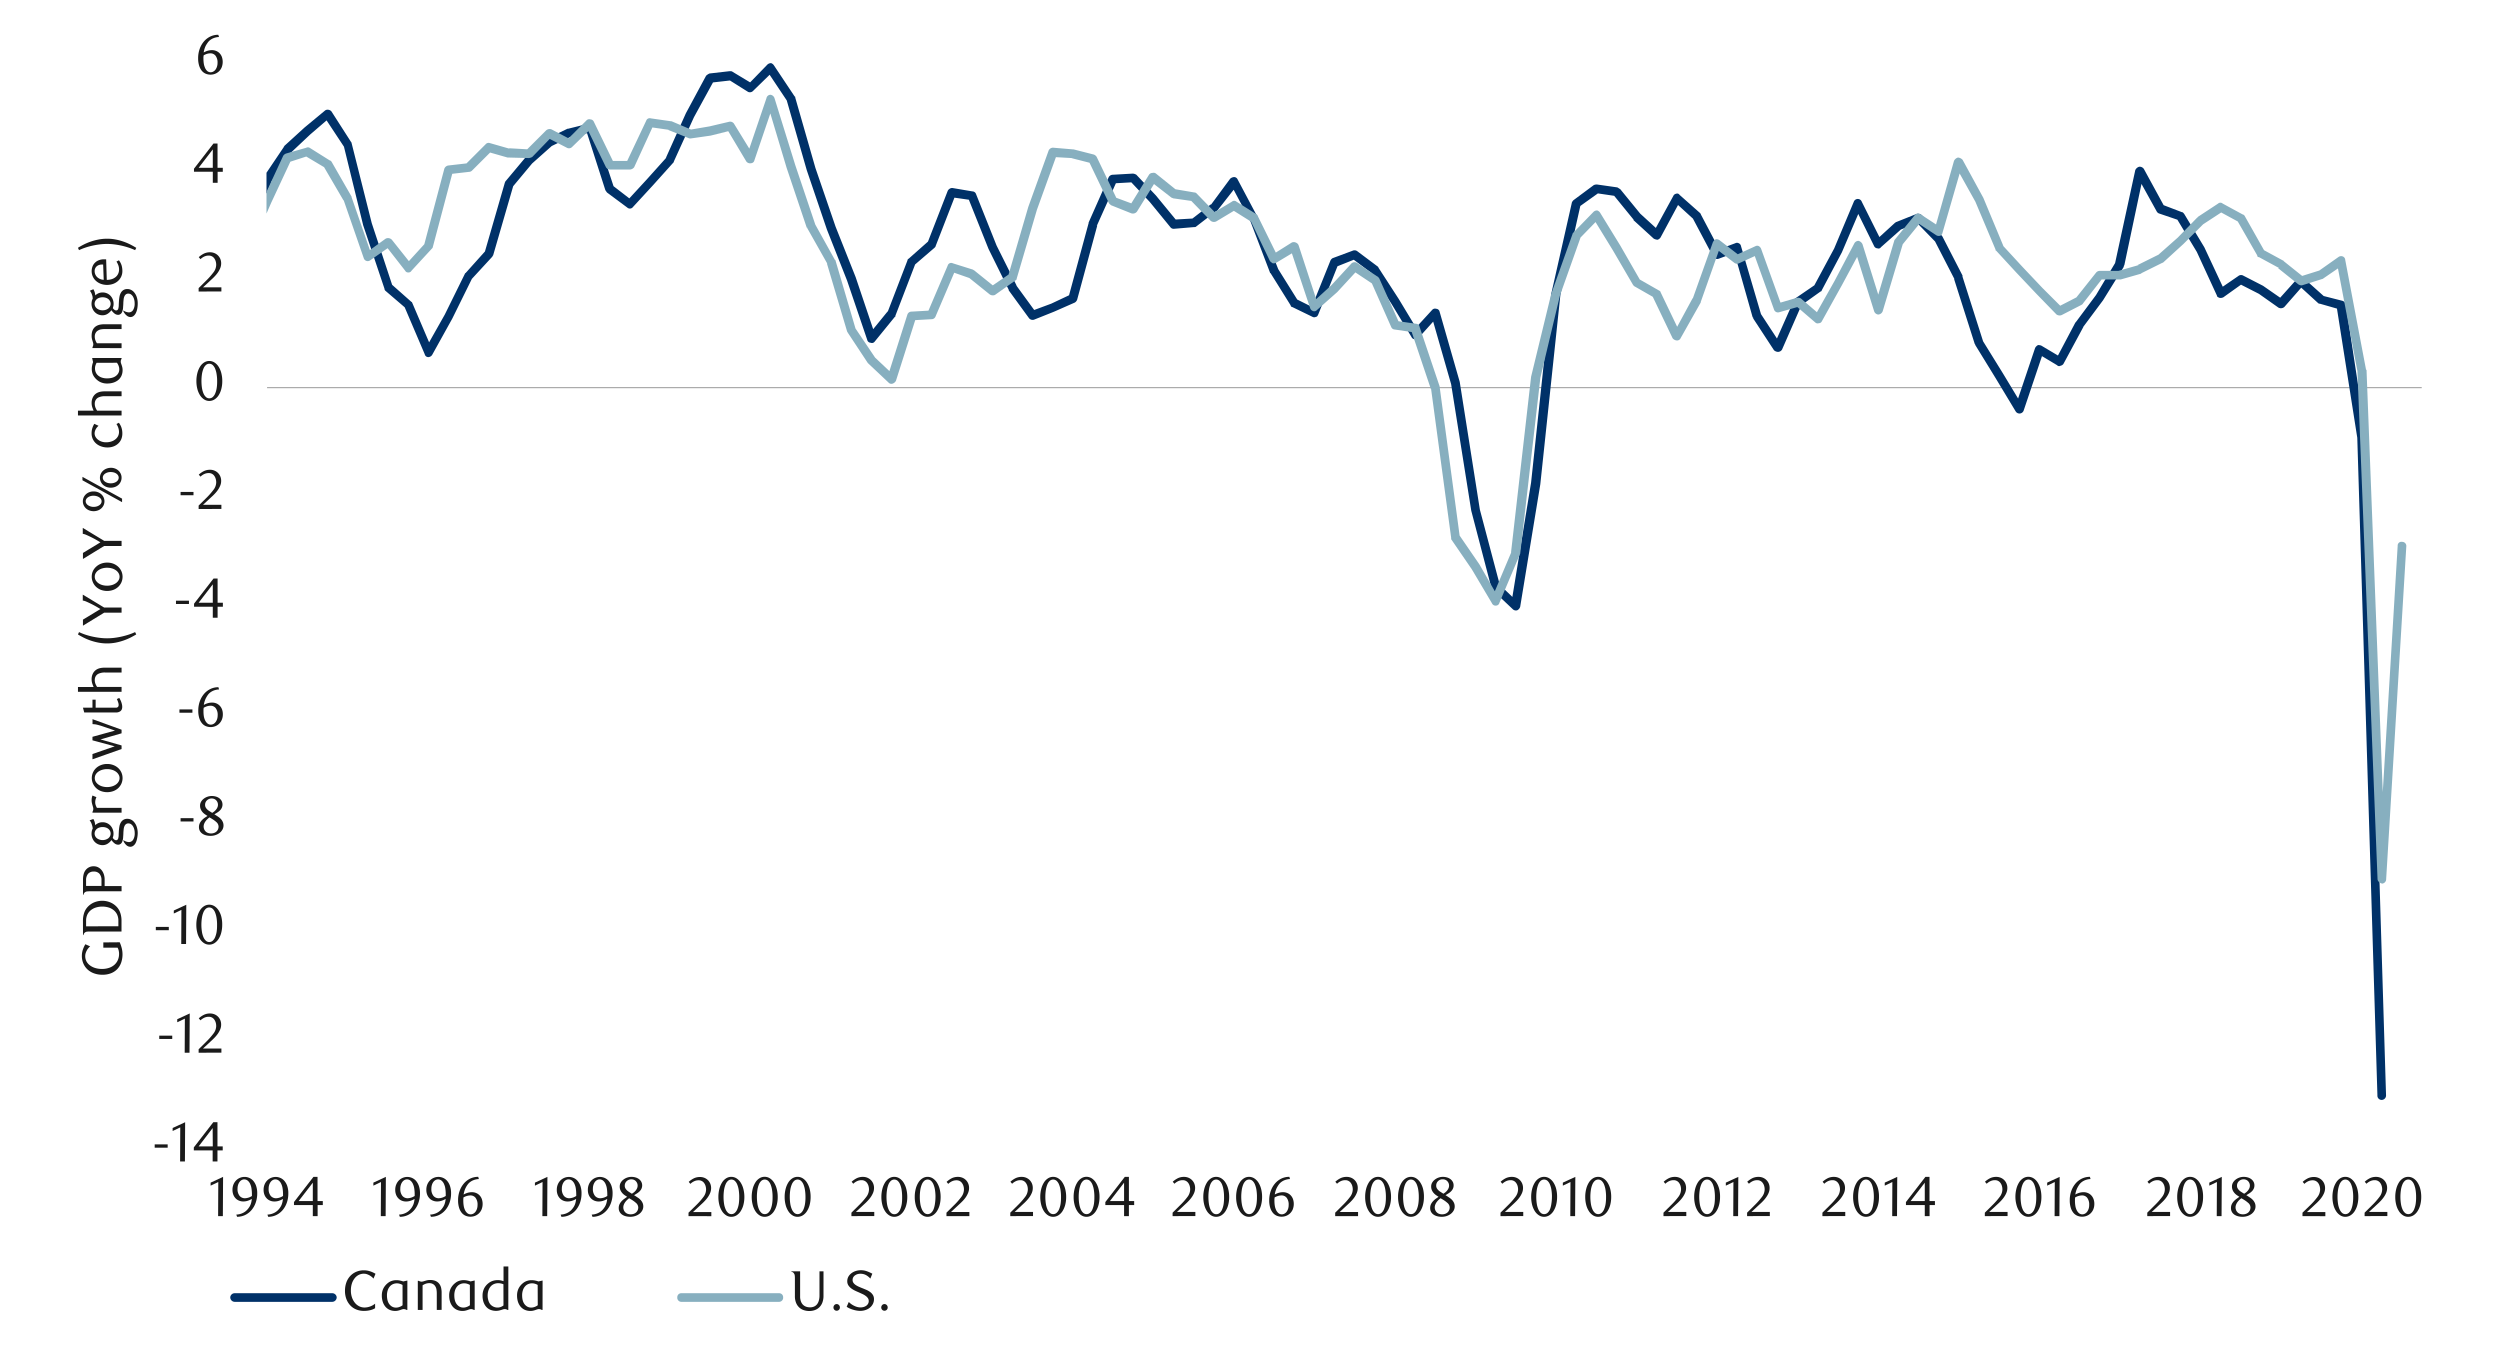 <svg id="Layer_1" data-name="Layer 1" xmlns="http://www.w3.org/2000/svg" xmlns:xlink="http://www.w3.org/1999/xlink" width="1460" height="790" viewBox="0 0 1460 790"><defs><style>.cls-1{fill:none;}.cls-2{fill:#a6a6a6;}.cls-3{clip-path:url(#clip-path);}.cls-4{clip-path:url(#clip-path-2);}.cls-5{fill:#003168;}.cls-6{fill:#87afbf;}.cls-7{fill:#1a1a1a;}</style><clipPath id="clip-path"><rect class="cls-1" x="155.63" y="35.86" width="1261.01" height="637.06"/></clipPath><clipPath id="clip-path-2"><rect class="cls-1" x="-104.09" y="-712.92" width="1713.6" height="2217.6"/></clipPath></defs><title>4</title><rect class="cls-2" x="155.97" y="226.04" width="1258.32" height="0.67"/><g class="cls-3"><g class="cls-4"><path class="cls-5" d="M-1346.62-69l11.76,60.81,11.76,36-4.71-.34L-1316.38,6a3.06,3.06,0,0,1,2.69-1.35A2.87,2.87,0,0,1-1311.34,7l11.76,67.54-5-1,11.76-23.85a2.47,2.47,0,0,1,2-1.68,2.26,2.26,0,0,1,2.36,1.34l12.09,18.14-4.37.34,11.43-35.95,11.76-62.5a2.86,2.86,0,0,1,2.35-2,2.56,2.56,0,0,1,2.69,2l11.76,37-4-1.34L-1233-4.12a2.92,2.92,0,0,1,2.35-.34,2.48,2.48,0,0,1,1.68,2l11.76,85.68-4.71-.68,11.76-21.84,11.76-19.48c0-.34,0-.68.34-.68l11.76-10.75-1,1.68L-1175.6-33a2.94,2.94,0,0,1,2.69-2,2.53,2.53,0,0,1,2.35,1.68L-1158.46,8h-4.71l11.43-39a2.81,2.81,0,0,1,2.69-2,2.9,2.9,0,0,1,2.35,2l11.76,47,11.76,40.65,11.76,70.23-2.35-2,11.76.34-2,.67,11.76-12.43a1.93,1.93,0,0,1,2.35-.68,2.24,2.24,0,0,1,1.68,1.35l11.76,26.88h-4.7l11.76-33.94v-.67l11.76-19.82v.33l12.09-33.26,11.76-32.26c0-.33,0-.67.34-.67L-1022,4.28a2.77,2.77,0,0,1,2.69-1c1,.33,2,1,2,2l11.76,73.59-.67-1.35,11.42,9.75-2-.34,11.76-2c1,0,2.36.33,2.69,1.34l11.76,21.84,11.43,16.13-1.68-1.35,11.76,1.35a1.88,1.88,0,0,1,2,1.68l11.76,40.65,12.1,39.32-5,.33,11.76-93.07L-904.78,56v-.34L-893,24.77c.33-.33.67-1,1-1.34L-880.25,16a4.19,4.19,0,0,1,2-.34l11.76,2a3.54,3.54,0,0,1,2,2.35l11.76,82.32-5-.34,11.76-41-.34.34,11.76-99.46a2.86,2.86,0,0,1,2.69-2.35,2.82,2.82,0,0,1,2.69,2l11.42,58.8-3-2,12.09-3a2.8,2.8,0,0,1,2.69,1l11.76,16.47a1.21,1.21,0,0,1,.34,1l11.76,61.49L-784.83,93l11.76-.34a3,3,0,0,1,2.35,1l11.43,15.12c.33.34.67.67.67,1l11.76,75.6,11.76,43.34-3.7-1.68,11.43-6.38-1,1.68,11.42-62.5,11.76-53.08,12.1-78.29a.33.33,0,0,1,.33-.34L-681-.76a2.54,2.54,0,0,1,2.36-1.68,2.51,2.51,0,0,1,2.35,2l11.76,48.05,11.76,31.58-1-1L-642,87.94a1.86,1.86,0,0,1,1,1.68l11.76,52.75-3.36-2,11.76-2.69-1.68,1.68,11.76-44.69a1.88,1.88,0,0,1,2-1.68,2.25,2.25,0,0,1,2.69,1l11.76,18.81-3.36-1,12.1-4.71-1,1,11.76-14.45a3,3,0,0,1,2.35-1,4.57,4.57,0,0,1,2,1.68l11.76,22.85-2.35-1.34,11.76.33-2.36,1.35L-539.89,96a2.24,2.24,0,0,1,1.68-1.34,2.2,2.2,0,0,1,2,.34l11.76,8.73,11.42,6.72h-.33l11.76,4a3.48,3.48,0,0,1,1.68,2l11.42,44.35v-.33l11.76,26.2-4.7-.33,12.09-22.85-.33.67,11.76-48.38,11.76-38.31a2.53,2.53,0,0,1,2.35-1.68,3.06,3.06,0,0,1,2.69,1.35l11.76,26.21v.67l11.76,59.81,11.76,107.18,11.76,70.56-2.69-2.35,11.76-.67a2.41,2.41,0,0,1,2,1l11.76,14.45-4.71,1.35,11.76-88,12.1-98.78,11.76-65.52,11.76-72.24a2.94,2.94,0,0,1,2-2.35l11.76-1.68h.68l11.76.33a2.27,2.27,0,0,1,2,1.35L-288.56,52l-4-.67,11.76-10.76a2.5,2.5,0,0,1,3-.33L-266,46.61a3.37,3.37,0,0,1,1.35,1.68l11.76,54.1-5-.67,11.76-27.89a3,3,0,0,1,2.69-1.68l12.09,1.68c1,.33,2,1,2,2l11.76,51.08-4-1.68,11.76-8.07a2.06,2.06,0,0,1,2.35-.33c.67,0,1.34.67,1.68,1.68l11.76,37v.33l11.76,71.91h-5l11.76-74.26v-.67l11.76-23.19v.68l11.76-45.7,11.42-67.2a2.9,2.9,0,0,1,2.35-2A2.66,2.66,0,0,1-135.68,17l11.76,27.89-.33-.67,12.09,13.44c0,.34.34.67.34,1.34l11.76,49.73-.34-1,11.76,19.83-.33-.67,11.42,9.74.67.67,11.76,16.13-4-.34,11.76-11.42A4.79,4.79,0,0,1-55,141a4,4,0,0,1,1.68,1.68l11.76,29.57-1-1.35,11.76,6.39a4.39,4.39,0,0,1,1,1.34l11.76,25.54L-6,238.47v-.34L5.78,259.3v1l11.76,73.92-4.71-.67L24.26,306,36,279.8l11.76-33.6,11.76-47.72a2.12,2.12,0,0,1,1.68-2,3.64,3.64,0,0,1,2.69.67l11.42,11.09h-3.7l11.76-12.77L95.15,183v.33l11.76-18.14v.34L118.67,140a1,1,0,0,1,.34-.67l11.76-13.44a2.61,2.61,0,0,1,2.69-.67l11.76,4.7-3.36,1.34,11.76-27.21c.33-.34.33-.34.33-.67l11.76-17.48c0-.33.34-.33.34-.67L177.81,74.5l11.76-9.74a2.45,2.45,0,0,1,2-.68,2.9,2.9,0,0,1,2,1L205,82.9a1.05,1.05,0,0,1,.33.67l11.76,46.71,12.1,36.62-.67-1,11.76,10.42c.33,0,.33.33.67,1l11.76,27.55-4.71-.34,11.76-20.83,11.76-23.86a.33.33,0,0,1,.34-.33l11.76-13.11-.67,1.35,11.76-40.66c0-.33.33-.67.33-1L306.83,92l.34-.33,11.76-10.42a1,1,0,0,0,.67-.34l11.76-5.71h.34l12.09-3a2.7,2.7,0,0,1,3,1.68l11.76,35.61-1-1.34,11.76,9.07-3.36.34,11.76-12.77,11.76-13.1-.67.67L400.58,66.1l11.76-21.84a6.91,6.91,0,0,1,2-1.34l11.76-1.35c.68,0,1.35,0,1.68.34L439.55,49l-3,.68L448,37.88a3.05,3.05,0,0,1,2.36-1A3.35,3.35,0,0,1,452,38.21l12.09,18.15c.34,0,.34.33.34.67l11.76,41,11.76,34.27,11.76,29.57,11.76,34.94-4.71-.67,11.76-14.45-.33,1,11.76-30.57c0-.34.33-1,.67-1l11.76-10.42-.67,1,11.76-30.24a3,3,0,0,1,2.69-1.68l11.76,2a2.26,2.26,0,0,1,2,1.34L582,143.38l11.76,23.52-.34-.34,11.76,16.13-3-1,11.76-4.36,11.42-5.38L624,173.62l11.76-43.34v-.34l11.76-26.54a2.8,2.8,0,0,1,2.35-1.35l11.76-.67a4.92,4.92,0,0,1,2,.67l11.42,12.1,12.43,15.12-2.35-1,11.76-.67-1.34.67,11.76-9.07-.34.67,11.42-15.46a3.65,3.65,0,0,1,2.36-1,2.26,2.26,0,0,1,2,1.34l11.76,22.18,12.1,30.57-.34-.67,11.76,18.82-1-1,11.43,5.71-3.36,1.34,11.76-29.23a3.35,3.35,0,0,1,1.34-1.68L790,146.4a2.65,2.65,0,0,1,2.69.34l12.1,9.07c0,.34.33.34.33.67l11.76,18.15,11.76,19.49-4-.34L836.37,181a2.22,2.22,0,0,1,2.35-.67,2.13,2.13,0,0,1,2,1.68l11.76,41,11.76,74.59L876,342l-.67-1L886.77,352l-4.37,1.68,11.76-71.91L905.92,171.6,918,118.18a4.39,4.39,0,0,1,1-1.34l11.76-8.74a4.19,4.19,0,0,1,2-.34l11.76,1.68c.67.34,1,.68,1.68,1L958,124.9l-.33-.34,11.76,10.76-4,.67,11.76-21.51a2.24,2.24,0,0,1,1.68-1.34,1.62,1.62,0,0,1,2,.67l11.76,10.42c.34.33.67.67.67,1L1005,147.41l-3.36-1,11.76-4.36a2.1,2.1,0,0,1,2,0,2.21,2.21,0,0,1,1.34,1.68l11.76,40-.33-.67,12.09,18.48-4.37.33,11.76-26.54c0-.34.34-.67.68-1l11.76-8.06-.68.67,11.76-21.84,11.43-27.22a2.48,2.48,0,0,1,4.7,0l11.76,23.52-4-.67,11.76-10.75c.34,0,.34-.34.67-.34l11.76-4.7a3.43,3.43,0,0,1,3,.67l11.42,11.76c.34,0,.34.34.67.67l11.76,22.85v.67l12.1,38-.34-.67L1169.68,218l11.76,19.49-4.7.67,11.76-34.94a4,4,0,0,1,1.68-1.68,4.31,4.31,0,0,1,2,.33L1204,208.9l-3.36,1L1212,188.4l.33-.33,11.76-15.79,11.43-19.16-.34.68L1247,99.36a3.57,3.57,0,0,1,2.35-2,3,3,0,0,1,2.69,1.34l12.1,22.18-1.35-1.35,11.43,4.37c.67,0,1,.67,1.34,1l11.76,19.49,12.1,25.87-4-1,11.76-8.06a2.54,2.54,0,0,1,2.68-.34l11.76,6.05,12.1,8.4-3.7.34,11.76-13.11a4.92,4.92,0,0,1,2-.67,1.23,1.23,0,0,1,1.68.67L1357.17,173l-1-.34,11.76,3a3,3,0,0,1,2,2l11.76,77.28,11.76,384.72a2.6,2.6,0,0,1-2.35,2.69,2.48,2.48,0,0,1-2.69-2.69l-11.76-384-12.1-76.94,2,2-11.76-3.36a1.23,1.23,0,0,1-1-.34l-11.76-10.75,3.7-.34L1334,179.33a3.1,3.1,0,0,1-3.36.34l-11.43-8.07-11.76-6,2.69-.34-11.76,8.4a4.21,4.21,0,0,1-2,.34c-1-.34-1.68-.68-1.68-1.35l-11.76-25.53-11.76-19.49,1.35,1-11.76-4a2.63,2.63,0,0,1-1.35-1.34l-12.09-21.84,4.7-.67-11.42,54.09a1.24,1.24,0,0,0-.34,1l-12.09,19.49-11.76,15.79.33-.33L1205,212.6a2.87,2.87,0,0,1-1.68,1,1.57,1.57,0,0,1-2-.33l-11.76-7.06,4-1.34-11.76,34.94a2.6,2.6,0,0,1-4.71.34l-11.76-19.49-11.76-19.15a1,1,0,0,0-.33-.67l-12.1-38,.34.33-11.76-22.84.33.67-11.42-11.76,2.69.33-11.76,4.71.67-.34-11.76,10.42a1.62,1.62,0,0,1-2,.67,2.26,2.26,0,0,1-2-1.34l-11.76-23.86h4.7l-11.76,27.55-11.76,22.18a.72.72,0,0,1-.67.67l-11.76,8.4,1-1.34-11.76,26.88a2.84,2.84,0,0,1-2.35,1.34,3.66,3.66,0,0,1-2.36-1l-12.09-18.48c0-.33,0-.67-.34-.67l-11.42-40.32,3.36,1.68-11.76,4.37a2.75,2.75,0,0,1-3.36-1.35l-11.76-22.17.67.67-11.76-10.75,4-.67-11.76,21.84a3.36,3.36,0,0,1-1.68,1.34,4.9,4.9,0,0,1-2.35-.67L954,128.6v-.34l-11.76-14.45,1.34.67-11.42-1.68,1.68-.33-11.76,8.4,1-1.35L911.3,171.94,899.54,282.82l-11.76,71.57a3.42,3.42,0,0,1-1.68,2,2.61,2.61,0,0,1-2.69-.67l-11.76-11.09a2.47,2.47,0,0,1-.67-1.34l-11.76-45-11.76-73.92-11.76-41,4.37,1-11.76,13.11a3.68,3.68,0,0,1-2,.67,2.27,2.27,0,0,1-2-1.35l-11.76-19.48-11.76-18.15.68.67-12.1-9.07,2.69.34-11.76,4.7,1.34-1.68L769.84,183.7c-.33.67-.67,1.34-1.34,1.34a2.13,2.13,0,0,1-2,0l-11.76-5.71a1.07,1.07,0,0,1-1-1L742,159.51a.33.33,0,0,1-.33-.34l-11.43-29.9-11.76-22.18,4.37.67L711,122.88c-.33.34-.33.34-.67.34l-11.76,9.07c-.34.34-.67.34-1.34.34l-11.76,1a2.4,2.4,0,0,1-2-1l-12.1-14.79L660,105.75l2,.67-11.76.67,2-1.34L640.48,132l.34-.34L629.06,175a3.29,3.29,0,0,1-1.35,1.68L615.62,182l-11.76,4.7a2.72,2.72,0,0,1-3-1l-11.76-16.13v-.34L577.31,145.4l-12.09-30.24,2,1.68-11.76-1.68,2.69-1.68L546.4,143.72c0,.33-.33.67-.67,1L534,154.8l.67-1-11.76,30.57c0,.34,0,.67-.33.67l-11.76,14.45a1.94,1.94,0,0,1-2.36.67,2.12,2.12,0,0,1-2-1.68l-11.76-34.6L482.9,134,471.14,99.36l-11.76-41,.33.67L447.62,40.9l4,.67L439.89,53a2.59,2.59,0,0,1-3,.67l-11.76-7.39,1.68.67L415,48.29,417,47l-11.76,21.5L393.52,94.32c0,.34,0,.34-.33.68l-11.76,13.1-11.76,12.77a2.24,2.24,0,0,1-3.36.33l-11.76-8.73c-.34-.34-.68-1-1-1.35L342.11,75.51l3,1.68-12.1,3,.34-.33-11.76,5.71.67-.34L310.53,95.67l.34-.34-11.76,14.11.67-1L288,149.09c-.34.34-.34.67-.67,1l-11.76,12.77.33-.67-11.76,23.85L252.4,207.22a2.82,2.82,0,0,1-2.35,1.34,2.13,2.13,0,0,1-2-1.68l-11.76-27.55.68.67-11.76-10.08a1.72,1.72,0,0,1-.68-1.34l-12.43-37-11.42-46.7.33,1-11.76-17.8,3.7.33L181.17,78.53,169.75,89.28l.33-.67-11.76,17.81.34-.34L146.9,133.3a2.45,2.45,0,0,1-3.36,1.34l-11.76-4.36,2.69-1L123,143l.34-.67-11.76,25.54a.33.33,0,0,1-.34.33L99.19,186.39v.33L87.43,199.16,75.67,211.92a4.8,4.8,0,0,1-2,.68c-.67,0-1.34,0-1.68-.68L60.21,201.17l4.37-1.34-11.76,48L41.06,281.81,29.3,308,17.54,335.57a2.48,2.48,0,0,1-2.69,1.35,2.51,2.51,0,0,1-2.35-2L.74,261l.33,1-11.76-21.51v-.33l-12.09-33.94-11.76-25.53,1,1.34-11.76-6.72c-.34,0-.68-.67-1-1l-11.76-29.57,4.37.68-11.76,11.42c-.68.67-1.35,1-2,.67a2,2,0,0,1-2-1l-11.76-16.12.68.33-11.76-10.08a1.2,1.2,0,0,1-.68-.33l-11.76-19.83a1.16,1.16,0,0,1-.33-.67l-11.76-49.73.67,1-12.1-13.44a1.19,1.19,0,0,1-.33-.67l-11.76-27.89,5-.67-11.76,67.2-11.76,46-.34.34L-171,155.14l.34-.67-11.76,74.25a2.56,2.56,0,0,1-2.69,2,2.22,2.22,0,0,1-2.35-2l-11.76-72.24v.34l-11.76-37,4,1.34-11.76,8.4a5.65,5.65,0,0,1-2.35.34,3.44,3.44,0,0,1-1.68-2l-11.76-50.73,2.35,2-12.1-2,2.69-1.35-11.76,27.89a2.65,2.65,0,0,1-2.69,1.68,2.9,2.9,0,0,1-2.35-2l-11.42-54.1,1,1.68-11.43-6.38,2.69-.34L-288.89,55a3.22,3.22,0,0,1-2.36.67,6.91,6.91,0,0,1-2-1.34l-11.43-23.52,2,1.34-11.76-.33h.67l-11.76,1.68,2-2-11.76,72.58-11.43,65.18L-358.78,268l-11.76,88a3.56,3.56,0,0,1-2,2.35,3.84,3.84,0,0,1-2.69-1L-387,343l2.36,1-11.76.67a2.59,2.59,0,0,1-2.69-2.35l-11.76-70.89-11.76-106.52-11.76-59.8.33.67-11.76-26.21,4.71-.34-11.76,37.64-11.76,48.38v.67l-12.1,23.19a3.39,3.39,0,0,1-2.35,1.34,2.51,2.51,0,0,1-2.35-1.68l-11.76-26.21v-.33l-11.76-44.36,1.68,1.68L-515,115.16h-.67l-11.76-7.4-11.76-8.4,3.69-1-11.76,21.84a2.82,2.82,0,0,1-2.35,1.34l-11.76-.34c-.67-.33-1.68-.67-2-1.68l-11.76-22.84,4.37.33-11.76,14.11-1,1-12.09,4.37a2.61,2.61,0,0,1-3.36-1l-11.43-18.81,4.71-.68-11.76,44.69a3,3,0,0,1-2,2l-11.76,2.69a2.22,2.22,0,0,1-2-.34,1.55,1.55,0,0,1-1-1.68l-11.76-52.75.67,1.34-11.42-9.74c-.68-.34-.68-.67-1-1.35l-11.76-32.25L-681.34.92l5,.33-11.76,28.56v-.33l-12.1,78.62-11.42,52.75-11.76,62.5a3.37,3.37,0,0,1-1.35,1.68l-11.76,6.72a2.91,2.91,0,0,1-2.35,0,2.24,2.24,0,0,1-1.34-1.68l-11.76-44-11.76-75.26.33,1L-775.09,97l2.36,1-11.76.34a2.92,2.92,0,0,1-2.69-2l-11.76-61.49.33,1L-810,19.4l2.69,1-12.1,3c-.67,0-1.68,0-2-.34a5.86,5.86,0,0,1-1.35-1.68l-11.76-58.8h5.38l-11.76,99.46v.33l-11.76,41a2.82,2.82,0,0,1-2.69,2,2.3,2.3,0,0,1-2.35-2.35L-869.5,20.74l2,2.35-11.76-2.35,2-.34L-889,27.8l1-1L-899.74,57.7V57l-11.76,56.78-11.43,93.07a3.31,3.31,0,0,1-2.35,2.36,3.24,3.24,0,0,1-3-2l-11.76-39.31-11.76-40.66,2,2-11.76-1a7.48,7.48,0,0,1-1.68-1l-12.09-16.8L-986.77,89l2.69,1.34L-995.84,92a4.79,4.79,0,0,1-2.35-.67l-11.42-10.08c-.68-.34-1-.67-1-1.34l-11.76-73.59,4.7,1-11.76,16.46.34-.67-11.76,32.26L-1053,89v.33l-11.76,19.83v-.34l-11.76,33.94a2.23,2.23,0,0,1-2.35,1.68,2.24,2.24,0,0,1-2.35-1.35l-11.76-26.88,4.37,1-11.76,12.43a4.8,4.8,0,0,1-2,.68l-11.76-.34c-1,0-2.35-1-2.35-2L-1128.22,58-1140,17l-11.76-46.7h5l-11.76,39a2.46,2.46,0,0,1-2.35,2c-1.35,0-2.36-.67-2.36-2l-12.09-41,5-.33L-1182,32.16a4.49,4.49,0,0,1-1,1.68l-11.76,10.42.67-.34-11.76,19.16-11.76,21.84c-.33,1-1.68,1.34-2.69,1.34a2.52,2.52,0,0,1-2-2.35l-11.76-85.68,4,2L-1241.79,9a2,2,0,0,1-2.35.34,2.78,2.78,0,0,1-1.68-1.68l-11.76-37,5-.34-11.76,62.83-11.76,36.29a2.13,2.13,0,0,1-2,1.68,1.73,1.73,0,0,1-2.35-1L-1292.53,52l4.37-.34-11.76,24.19a2.29,2.29,0,0,1-2.69,1.35,2.9,2.9,0,0,1-2.35-2l-11.42-67.53,4.7,1-11.76,21.17a2.24,2.24,0,0,1-2.35,1.35,2.53,2.53,0,0,1-2.35-1.68L-1339.9-7.15-1351.66-68a2.62,2.62,0,0,1,2-3,2.62,2.62,0,0,1,3,2"/><path class="cls-6" d="M-1398.7,247.2l11.76-70.89,11.76-46v.33l11.76-107.52v-.67l11.76-37.3a2.53,2.53,0,0,1,2.35-1.68,3.06,3.06,0,0,1,2.69,1.35l11.42,26.88,11.76,22.85c0,.33.34.33.34.67l11.76,54.09-.34-.67,11.76,22.18-3.69-1,11.76-7.06-1,1.35,12.09-31.59c0-.33.34-.67.68-1l11.76-10.76-.68,1,11.43-33.6c.67-1,1.68-2,2.69-1.68l11.76,1a2.26,2.26,0,0,1,2,1.34l11.76,20.84-.33-.34,11.76,11.42h-3.7l11.76-10.41c.34,0,.34,0,.67-.34l11.76-5.71-1.34,1.34L-1187,23.43l-.34.67,11.76-66.86a2.86,2.86,0,0,1,2.69-2.36l12.1-.33a2.53,2.53,0,0,1,2.35,1.68l11.76,31.25,11.76,46.36,11.76,48.72,11.76,50.4-1-1.68,11.76,9.41L-1103,140l11.76-3c.33,0,1-.34,1.34,0l11.76,2-3,1.68,11.76-37.29L-1058,50.64a2.78,2.78,0,0,1,1.68-1.68,2.18,2.18,0,0,1,2,0l12.09,5.72a.72.72,0,0,1,.68.67l11.76,11.42a.33.33,0,0,0,.33.34l11.76,15.79c0,.34.34.34.34.67l11.76,45-1.68-2,11.76,3.7a2.24,2.24,0,0,1,1.68,1.34l11.42,28.9a.33.33,0,0,1,.34.33l11.76,54.77-1.68-1.68,11.76,4.7-2.35.34,11.76-8.06a2,2,0,0,1,2-.34c.67,0,1,.34,1.68,1l11.43,18.81-4.71,1,12.1-91c0-.34.33-.68.67-1.35l11.76-13.1a2.61,2.61,0,0,1,2.69-.67l11.76,3-3.36,2L-893,86.93a2.86,2.86,0,0,1,2.35-2A3.42,3.42,0,0,1-888,86.6l11.76,28.56-5,.33L-869.5,59a2.12,2.12,0,0,1,1.68-2l11.76-4-1.68,2L-846,7V6.29l11.76-21.17a3.07,3.07,0,0,1,2.69-1.34,1.88,1.88,0,0,1,2,1.68l11.76,39.65,12.1,49.05v-.67l11.76,23.86v1l11.76,107.52v-.68l11.76,26.55-.67-.67,11.76,13.44c.33.33.67.67.67,1l11.76,42-.67-1,11.42,10.75-3.7.33L-728,283.16l-.67,1.34,11.76-84,11.76-55.44,12.1-114.24a2.82,2.82,0,0,1,2.35-2.35L-679,27.8a2.67,2.67,0,0,1,2.69,1.68l11.76,39-.34-.67,11.76,20.16c0,.34.34.34.34.67L-641,122.88l-5,.34,11.76-39.31,11.76-41.33c.33-1,1-2,2-2,1.35,0,2.36.34,2.69,1.35l11.76,24.19,11.76,28.56-5,.67,12.1-62.49a3.31,3.31,0,0,1,2.35-2.36,3,3,0,0,1,2.69,1.68l11.76,26.55-5,.33,11.76-44.68a3.27,3.27,0,0,1,1.34-1.68,2.81,2.81,0,0,1,2.35,0l11.43,4.7a2.13,2.13,0,0,1,1.68,2l11.76,122.3-1-2,11.76,8.74a4.7,4.7,0,0,1,1,1.34l11.76,35L-515,183l11.76-4a2.11,2.11,0,0,1,2,0,4.23,4.23,0,0,1,1.35,2l11.76,69.55-.34-.67,11.76,27.22-5,.33,12.1-50.4L-457.9,175l11.76-43.68,11.76-43a2.92,2.92,0,0,1,2.69-2,2.83,2.83,0,0,1,2.35,2.35L-417.58,185l11.76,110.88-5-.67,11.76-37.63a2.51,2.51,0,0,1,2.35-1.68,2.56,2.56,0,0,1,2.69,2L-382.3,307l-5-.33,11.76-35.28-.34.67,11.76-91.39,12.1-58.47,11.76-78.29,11.76-68.54a1.25,1.25,0,0,1,.33-1l11.76-21.5a2.1,2.1,0,0,1,2-1.35,2.61,2.61,0,0,1,2.35,1L-300.32-29c0,.34.34.34.34.67l11.76,34.61,11.76,42.34L-265,80.88l11.76,27.22-4.37-.34,11.43-18.14a2.8,2.8,0,0,1,2.69-1L-231.44,91-220,92l2,1,11.76,14.11,11.76,18.82-1-.67,11.76,6.72,11.76,6-3.36,1,11.76-20.49a2.11,2.11,0,0,1,2.69-1l11.76,2.69-3,1.68,11.76-38.64A2.21,2.21,0,0,1-139,81.56a2.76,2.76,0,0,1,2.35.33l11.76,7.73h-2.68l12.09-7.73a2.52,2.52,0,0,1,3,0l11.42,9.41c.34,0,.34,0,.34.34L-89,104.07h-4l11.76-16.13a3.43,3.43,0,0,1,2.36-1.34c.67.33,1.68.67,2,1.34l11.76,18.14-3.36-1,11.76-5.38a2.13,2.13,0,0,1,2,0A4.12,4.12,0,0,1-53,101.38l11.76,37.3-3-1.68,11.43-2.69a3.8,3.8,0,0,1,2.69,1l11.76,12.76a.33.33,0,0,0,.33.34L-6,170.26v.34l11.76,36,11.76,49.39-4.37-1,11.76-13.1,11.76-13.78-.67,1,11.76-40.32L59.54,135a1.72,1.72,0,0,1,.67-1.34L72,123.56l-.34.33,11.76-15.45-.33.33L94.82,85.92a2.82,2.82,0,0,1,2.35-1.34,2.23,2.23,0,0,1,2.35,1.68l12.1,33.94-.34-.68L123,135.65l11.76,16.47-3.69-.34,11.76-10.08-.68,1,11.43-26.21L165.38,91a3.36,3.36,0,0,1,1.68-1.34l11.76-3.36a2.11,2.11,0,0,1,2,0l11.76,7.39c.34,0,.68.34,1,.67l11.76,20.5v.34l11.76,33.93-4-1,12.1-8.73a3.06,3.06,0,0,1,3.69.67l11.76,14.78h-4L248.37,142l-.67,1,11.76-44.35a2.92,2.92,0,0,1,2.35-2l11.76-1.35-1.68.67,11.76-11.76a2.24,2.24,0,0,1,2.35-.67l11.76,3.36-.67-.33,11.76.67-1.68.67,11.76-11.76a3.21,3.21,0,0,1,3-.67l11.43,6-2.69.67,11.76-11.76a2.22,2.22,0,0,1,2.35-.67,2.28,2.28,0,0,1,2,1.34l11.76,24.19L356.23,94H368l-2.36,1.34,11.76-24.86a2.14,2.14,0,0,1,2.69-1.35l11.76,1.68h.34l11.76,5h-1.35l11.76-2,11.43-2.69a2.71,2.71,0,0,1,3,1.34l11.76,19.16-4.7.33,11.76-34.61a2.44,2.44,0,0,1,2.35-2,2.88,2.88,0,0,1,2.35,2l12.1,39,11.76,34.94-.34-.67,11.76,21.17a.33.33,0,0,1,.34.34l11.76,40-.34-.67,11.76,17.47-.33-.34,11.76,11.09-4.37,1,11.76-37a2.51,2.51,0,0,1,2.35-1.68l11.76-.67-2.35,1.34,11.76-27.55a2.11,2.11,0,0,1,3-1.34l11.76,3.69c.34.34.67.34,1,.67l12.1,9.75H578l11.76-8.07-1,1.35,11.76-40.32,11.76-32.59a2.81,2.81,0,0,1,2.69-2l11.76,1H627l11.76,3a3.33,3.33,0,0,1,1.68,1.35l11.76,24.52-1.34-1,11.76,4.36-3,1,11.43-18.48a2.4,2.4,0,0,1,2-1,2.23,2.23,0,0,1,2,.34l12.1,9.74-1.35-.67,11.76,2a1.75,1.75,0,0,1,1.35.67l11.76,12.1-3-.34,11.76-7.06a2,2,0,0,1,2.69,0l11.76,7.4c.34.33.67.67.67,1l11.76,23.86-3.69-1,11.76-7.39a2.83,2.83,0,0,1,2.35,0,2.78,2.78,0,0,1,1.68,1.68l11.42,34.94-4-1,11.76-10.76L789,154.13a2.68,2.68,0,0,1,3.36-.67l12.1,8.06c.34,0,.67.68,1,1l11.76,26.21-2-1.34L827,189.08a2.13,2.13,0,0,1,2,1.68l11.76,34.94V226L852.5,313.4l-.34-1,11.76,17.13L875.68,350H871l11.76-27.89-.34.67L894.16,220l11.76-48.39,12.43-34.94a1.15,1.15,0,0,1,.34-.67l11.76-12.1a3,3,0,0,1,2.35-1,3.38,3.38,0,0,1,1.68,1.35l11.76,19.15L958,163.88l-1-1,11.76,6.72c.68.33,1,.67,1,1l11.76,24.52h-4.37L988.58,174v.33l11.76-32.93a4.06,4.06,0,0,1,1.68-1.68,3.17,3.17,0,0,1,2.35.68l11.76,9.07-2.69-.34,11.76-5.37a2.13,2.13,0,0,1,2,0,3.27,3.27,0,0,1,1.34,1.68l12.1,33.6-3-1.68,11.43-3.36a3.59,3.59,0,0,1,2.69.33l11.76,10.08-4,.67,11.76-20.83L1083,142a2.83,2.83,0,0,1,2.36-1.35,3.59,3.59,0,0,1,2.35,2l11.76,37.63h-5l11.76-39.65a1.19,1.19,0,0,1,.33-.67l11.76-14.45a2.57,2.57,0,0,1,3.36-.33l11.76,7.72-3.69,1.35L1141.12,94a3.59,3.59,0,0,1,2.35-2,4.11,4.11,0,0,1,2.69,1.35l12.1,22.17L1170,143.72l-.67-.68,11.76,12.77,11.76,12.43L1204.63,180l-3-.67,11.76-6.05-1,.68,11.76-14.79a2.94,2.94,0,0,1,2-1h11.09L1249,154.8h-.67l12.09-6-.33.33,11.76-10.41,11.42-11.76a.33.33,0,0,0,.34-.34l11.76-7.73a2,2,0,0,1,2.68,0l11.76,6.39c.34,0,.68.33,1,.67l11.76,20.83-1-1,11.76,6.39a.33.33,0,0,1,.34.33l11.76,9.41-2.35-.34,11.76-3.69-.67.33,11.42-8.06a2.65,2.65,0,0,1,2.69-.34,2.28,2.28,0,0,1,1.34,2l12.1,63.84a.33.33,0,0,0,.33.34l11.43,297.36-5-.34,11.76-194.21a2.21,2.21,0,0,1,2.69-2.35,2.4,2.4,0,0,1,2.35,2.69l-11.76,194.21a2.59,2.59,0,0,1-2.35,2.68c-1.35-.33-2.69-1.34-2.69-2.68l-11.76-297v.34l-12.1-63.84,4,1.68-11.76,8.06a1.15,1.15,0,0,1-.67.34l-11.76,3.69a3.2,3.2,0,0,1-2.35-.67l-11.76-9.41h.67l-11.76-6.38a.9.9,0,0,1-1-1l-11.76-20.49,1,1-11.76-6.38h2.69L1286.61,131l.34-.34-11.76,11.76-11.76,10.75a1.19,1.19,0,0,1-.68.34l-12.09,6-.34.33-11.76,3.36h-12.43l2-1-11.76,15.12c0,.33-.34.33-.68.67L1204,184a3.17,3.17,0,0,1-3-.34l-11.76-12.1-11.76-12.43-11.76-12.77c-.34,0-.34-.33-.34-.67l-11.76-27.89L1141.46,96l4.7-.67L1134.4,136a2.24,2.24,0,0,1-1.34,1.68,2.76,2.76,0,0,1-2.35-.34L1119,129.6l3.36-.67-11.76,14.45.67-1-11.76,39.31a2.94,2.94,0,0,1-2.69,2,2.87,2.87,0,0,1-2.35-2l-11.76-37.63,4.7.67-11.76,21.84-11.76,21.17a1.85,1.85,0,0,1-1.68,1,2,2,0,0,1-2-.34l-11.76-10.08,2.35.68L1039,182.36a2.42,2.42,0,0,1-3-1.68l-12.09-33.6,3.36,1.34-11.76,5.38a2.65,2.65,0,0,1-2.69-.34L1001,144.39l4-1.35-11.76,33.27v.33l-11.76,20.84a2.25,2.25,0,0,1-2.35,1.34,3.39,3.39,0,0,1-2.35-1.34L965.06,173l1.34,1-11.76-6.72c-.67-.34-.67-.68-1-1l-11.76-20.16-11.76-19.15,4,.33-11.76,12.1.67-.67L911,172.61l-11.42,48L887.78,323.48a1.15,1.15,0,0,0-.34.67L875.68,352a2.13,2.13,0,0,1-2,1.68,2.26,2.26,0,0,1-2.36-1.35l-11.76-19.82-11.76-17.14c-.33-.33-.33-.67-.33-1.34L835.7,226.71v.67l-11.76-34.94,2,1.68-11.42-1.68a2.29,2.29,0,0,1-2-1.35l-11.76-26.54,1,1.34-12.09-8.06,3.36-.34-12.1,13.11L769.17,181a2.07,2.07,0,0,1-2.35.67,2.73,2.73,0,0,1-1.68-1.68l-11.76-35.28,3.69,1.68-11.76,7.06a4.19,4.19,0,0,1-2,.34,7.25,7.25,0,0,1-1.68-1.35L730.19,128.6l.68,1-11.76-7.39h3l-11.76,7.06a3.1,3.1,0,0,1-3.36-.34l-11.76-12.09,1.68.67-11.76-1.68c-.67-.34-1-.34-1.34-.67l-12.1-9.41,3.7-.67L664,123.56a3,3,0,0,1-3.36,1l-11.76-4.7c-.33-.34-1-.67-1.34-1.34L635.78,94l1.68,1.34-11.76-3h.67l-11.76-.67L617.3,90l-11.76,32.59-11.76,40c0,.67-.34,1-1,1.35L581,172.28a3.28,3.28,0,0,1-3-.34l-12.1-9.74.67.33-11.42-4,3-1.34L546.4,184.71a2.47,2.47,0,0,1-2,1.68l-11.76.67,2.35-1.68-11.76,37a3.48,3.48,0,0,1-2,1.68,2.22,2.22,0,0,1-2.35-.67l-11.76-11.09-.34-.34L495,194.12c0-.34-.33-.34-.33-.68L482.9,153.8l.33.33L471.47,133.3c0-.34,0-.34-.33-.34L459.38,98,447.62,58.71l4.7.33L440.56,93.65a2.12,2.12,0,0,1-2,1.68,2.76,2.76,0,0,1-2.69-1L424.43,75.17l2.69,1L415,79.2l-11.76,1.68a2.58,2.58,0,0,1-1.35-.33l-11.76-4.71h.67l-11.76-1.68,2.69-1.34L370.34,97.68A3.39,3.39,0,0,1,368,99H356.23a2.83,2.83,0,0,1-2.36-1.35L342.11,73.49l4,.67-12.1,11.76a2.49,2.49,0,0,1-3,.34l-11.76-6.05,3-.33L310.87,91.64a4.92,4.92,0,0,1-2,.67L297.09,92h-.67l-11.76-3.36,2.69-.67L275.59,99.7a2.56,2.56,0,0,1-1.68.67l-11.76,1.35L264.5,100l-11.76,44.35c0,.33-.34.67-.67,1l-11.76,12.76a2,2,0,0,1-2,1,1.84,1.84,0,0,1-1.68-1L224.85,143l3.36.68-12.1,8.4a2.42,2.42,0,0,1-3.69-1.35l-11.76-33.93v.33L188.9,97l1,1L178.15,91h2l-11.42,3.7,1.34-1.34-11.76,25.2-11.42,26.2c-.34.34-.67.68-.67,1l-11.76,9.75a2.49,2.49,0,0,1-2,.67,2.94,2.94,0,0,1-2-1L119,138.68l-11.76-16.13c-.34-.34-.34-.34-.34-.67L94.82,87.94l4.7.34L87.76,111.12l-.33.34L75.67,127.25a.33.33,0,0,1-.34.34L63.57,137.67l1-1.68L52.82,190.42l-11.76,40c0,.34-.34.68-.67,1L28.63,245.19l-11.76,13.1a2.64,2.64,0,0,1-2.36,1,3,3,0,0,1-2-2l-11.76-49-11.43-35.95v.33l-12.09-21.5.33.33-11.76-12.76,2.69.67L-43.28,142a2.71,2.71,0,0,1-3-1.68l-11.76-37.3,3.36,1.34-11.43,5.38a2.62,2.62,0,0,1-3.36-1L-81.25,90.63l4.37.33-11.76,16.13c-.33.67-1.34,1-2,1.35a2.91,2.91,0,0,1-2-1L-104.43,95l.34.33-11.76-9.41,3,.34L-124.93,94a2,2,0,0,1-2.68,0l-11.76-7.73,3.69-1.34-11.76,38.64a2.41,2.41,0,0,1-3,1.68l-11.76-2.69,3-1.35L-171,141.36a2.4,2.4,0,0,1-3.36,1l-11.76-6.05-11.76-6.72-1-1-11.42-18.15L-222,96.34l1.68,1L-232.45,96l-12.09-2.35,2.69-1-11.76,18.15a2.64,2.64,0,0,1-2.36,1,2.48,2.48,0,0,1-2-1.68L-269.74,82.9-281.5,50-293.26,8-305-26.64l.33.34-11.76-18.48h4.37l-11.76,21.5.34-.67L-335.26,44.6-347,123.22l-11.76,58.13-11.76,91.39-.34.34-11.76,35.28A2.53,2.53,0,0,1-385,310c-1.34,0-2.35-.68-2.35-2L-399.1,259l5,.34-11.76,37.63c-.34,1-1.68,2-2.69,1.68a2.3,2.3,0,0,1-2.35-2.35l-11.76-110.54-11.76-96.44,5,.34-11.76,43-11.76,43.68-11.76,51.74-12.1,50.4a1.94,1.94,0,0,1-2,2,2.13,2.13,0,0,1-2.69-1.35l-11.76-27.21a.33.33,0,0,0-.34-.34l-11.42-69.89,3.36,2-11.76,4.37a2.18,2.18,0,0,1-2,0,3.35,3.35,0,0,1-1.34-1.68l-11.76-35.28,1,1.34-11.76-8.4a2,2,0,0,1-1-2L-552,20.07l1.68,2-11.76-4.7,3.36-1.68-11.76,44.69a2.22,2.22,0,0,1-2.35,2,2.26,2.26,0,0,1-2.36-1.34l-11.76-26.88,4.71-.34L-594,96.34a2.9,2.9,0,0,1-2.35,2A2.66,2.66,0,0,1-599,96.68l-11.76-28.23-11.76-24.19,5-.34-11.76,41.67-11.76,39a2.53,2.53,0,0,1-2.35,1.68,2.3,2.3,0,0,1-2.69-1.68l-11.76-34.27.33.34-11.76-20.16c0-.34-.33-.34-.33-.67l-11.76-38.64,2.69,1.68-11.76.67,2.35-2-12.1,114.58-11.42,55.1-11.76,84c0,.34-.34.67-.67,1.35L-735.77,301a1.84,1.84,0,0,1-1.68,1,3.57,3.57,0,0,1-2-.67l-11.76-11.09a1.72,1.72,0,0,1-.67-1.34l-11.76-41.67.67,1-11.76-13.77c-.34,0-.34-.34-.67-.68l-11.43-26.54c-.33-.34-.33-.34-.33-.67L-798.94,98.69l.33,1-11.76-23.86-.33-.33-11.76-49.06-11.76-39.31,4.7.34L-841.28,9l.34-.67L-852.7,56.36A4.12,4.12,0,0,1-854.38,58l-11.76,4,1.68-2-11.76,56.45a2.52,2.52,0,0,1-2.35,2,2.77,2.77,0,0,1-2.69-1.68L-893,88.61l5-.33-11.76,43.34a2.23,2.23,0,0,1-1.35,1.68,1.48,1.48,0,0,1-1.68,0l-11.76-3,2.69-1-11.76,13.44.67-1.68L-935,232.08a3.58,3.58,0,0,1-2,2.36,3.27,3.27,0,0,1-3-1.35l-11.76-18.81,3.69.67-11.42,8.4a3.8,3.8,0,0,1-2.69.33l-11.76-5a2.25,2.25,0,0,1-1.34-2l-11.76-54.77v.67l-11.76-28.89,1.68,1.68-11.76-3.7a4.06,4.06,0,0,1-1.68-1.68l-11.76-45,.67,1-11.76-15.79v.34l-11.76-11.76,1,.67-12.1-5.71L-1053,52l-11.76,53.09-11.42,37.29c-.67,1.35-1.68,2-3,1.68l-11.76-2h1l-11.76,3c-.67.34-1.34,0-2-.34l-11.76-9.4c-.68-.34-1-.68-1-1.35l-11.76-50.06L-1140,35.19l-11.43-45.7-11.76-31.25,2.36,1.68-12.1.34,2.69-2.35L-1182,25.11a1.18,1.18,0,0,1-.34.67L-1194.08,48c-.33.33-.67,1-1,1l-11.76,5.72.34-.34-11.76,10.42a2.59,2.59,0,0,1-3.36-.34l-12.1-12.1-11.76-21.16,2,1.34-11.76-1,2.69-1.68-11.76,33.6a1.79,1.79,0,0,1-.67,1.35l-11.76,10.41.67-1-12.1,31.59c0,.67-.67,1-1,1.34l-11.76,7.06a1.57,1.57,0,0,1-2,.33,2.22,2.22,0,0,1-1.68-1.34L-1316.38,91v-.67l-11.76-54.09v.67l-11.76-23.19-11.76-26.54,5-.34-11.76,37.3v-.67l-11.76,107.85v.34l-11.76,45.7-11.76,70.89a2.62,2.62,0,0,1-3,2c-1.34,0-2.35-1.35-2-3"/></g></g><path class="cls-7" d="M90.34,670.25v-1.93h7.58v1.93Z"/><path class="cls-7" d="M105.18,678.29l.09-19.9-4.44,2.12v-1.76l7.29-3.37L108,678.29Z"/><path class="cls-7" d="M127,671.85v6.44h-2.81v-6.44h-11v-1.76l11.38-14.71H127V669.5h3.07v2.35Zm-2.81-13.07L116,669.5h8.27Z"/><path class="cls-7" d="M93,606.75v-1.93h7.59v1.93Z"/><path class="cls-7" d="M107.86,614.79l.1-19.91L103.51,597v-1.77l7.29-3.37-.13,22.92Z"/><path class="cls-7" d="M116,614.79v-2l4.31-4.29a41.47,41.47,0,0,0,4.33-4.88,7.38,7.38,0,0,0,1.62-4.37,7.2,7.2,0,0,0-.31-2.17,5.73,5.73,0,0,0-.87-1.73,3.75,3.75,0,0,0-3.17-1.55,6.07,6.07,0,0,0-2.64.57,8,8,0,0,0-2.19,1.52l-1-1.18a12.83,12.83,0,0,1,3.14-2.13,8,8,0,0,1,3.46-.71,6.84,6.84,0,0,1,2.52.47,6.21,6.21,0,0,1,3.45,3.4,6.76,6.76,0,0,1,.5,2.62,7.34,7.34,0,0,1-.57,2.86,13.31,13.31,0,0,1-1.41,2.53,17.8,17.8,0,0,1-1.76,2.13c-.62.64-1.18,1.2-1.68,1.65l-5.17,4.8H129.3v2.42Z"/><path class="cls-7" d="M91,543.24v-1.93h7.58v1.93Z"/><path class="cls-7" d="M105.85,551.28l.09-19.9-4.44,2.12v-1.76l7.29-3.37-.13,22.91Z"/><path class="cls-7" d="M129.77,540.05a18,18,0,0,1-.57,4.68,12.44,12.44,0,0,1-1.6,3.69,7.87,7.87,0,0,1-2.41,2.4,5.71,5.71,0,0,1-3,.85,5.55,5.55,0,0,1-3-.86,7.94,7.94,0,0,1-2.38-2.41,12.44,12.44,0,0,1-1.58-3.67,17.82,17.82,0,0,1-.57-4.64,18.45,18.45,0,0,1,.57-4.72,13.38,13.38,0,0,1,1.56-3.73,7.58,7.58,0,0,1,2.38-2.43,5.73,5.73,0,0,1,6.07,0,7.87,7.87,0,0,1,2.41,2.43,12.63,12.63,0,0,1,1.6,3.72A18.21,18.21,0,0,1,129.77,540.05Zm-3,.05a25.42,25.42,0,0,0-.29-4,14.36,14.36,0,0,0-.87-3.23,5.76,5.76,0,0,0-1.42-2.14,3,3,0,0,0-4,0,6,6,0,0,0-1.42,2.12,13.73,13.73,0,0,0-.86,3.2,26.88,26.88,0,0,0,0,8,13.1,13.1,0,0,0,.88,3.2,6,6,0,0,0,1.44,2.13,2.84,2.84,0,0,0,2,.77,2.92,2.92,0,0,0,2-.77,5.81,5.81,0,0,0,1.43-2.13,14,14,0,0,0,.87-3.18A24.56,24.56,0,0,0,126.76,540.1Z"/><path class="cls-7" d="M105.46,479.74v-1.93H113v1.93Z"/><path class="cls-7" d="M121.17,476.5c-.46-.28-.94-.6-1.45-.95a7.47,7.47,0,0,1-1.41-1.24,7,7,0,0,1-1.06-1.65,5.33,5.33,0,0,1-.42-2.2,4.33,4.33,0,0,1,.58-2.2,5.91,5.91,0,0,1,1.52-1.76,7.52,7.52,0,0,1,2.18-1.19,7.39,7.39,0,0,1,2.57-.44,8.32,8.32,0,0,1,2.44.34,6,6,0,0,1,2,1,5,5,0,0,1,1.32,1.56,4.58,4.58,0,0,1,.11,3.93,5.29,5.29,0,0,1-1,1.48,9.13,9.13,0,0,1-1.52,1.25c-.58.38-1.2.75-1.83,1.12l.65.4,1.69,1.12a8.74,8.74,0,0,1,1.52,1.31A6.31,6.31,0,0,1,130.1,480a5.06,5.06,0,0,1,.43,2.13,4.83,4.83,0,0,1-.59,2.3,6.21,6.21,0,0,1-1.6,1.91,7.9,7.9,0,0,1-2.4,1.31,8.75,8.75,0,0,1-3,.49,10.33,10.33,0,0,1-2.59-.31,6.48,6.48,0,0,1-2.15-.95,4.69,4.69,0,0,1-1.47-1.6,4.5,4.5,0,0,1-.54-2.24,5,5,0,0,1,.52-2.35,7.36,7.36,0,0,1,1.29-1.8,11.27,11.27,0,0,1,1.61-1.36C120.2,477.18,120.71,476.83,121.17,476.5Zm1.15.85a12.8,12.8,0,0,0-1.27,1.1,8.35,8.35,0,0,0-1.1,1.29,6.74,6.74,0,0,0-.75,1.43,4.52,4.52,0,0,0-.28,1.51,4.4,4.4,0,0,0,.28,1.52,4.08,4.08,0,0,0,.82,1.31,3.62,3.62,0,0,0,1.34.89,4.9,4.9,0,0,0,1.88.33,5,5,0,0,0,1.89-.33,3.91,3.91,0,0,0,1.39-.89,3.7,3.7,0,0,0,.85-1.31,4.18,4.18,0,0,0,.28-1.52,3.64,3.64,0,0,0-1.41-2.68,12,12,0,0,0-1-.82c-.35-.26-.71-.51-1.07-.73l-1-.63Zm1.6-2.65a7.4,7.4,0,0,0,1.26-.86,7.69,7.69,0,0,0,1.08-1.13,5.22,5.22,0,0,0,.75-1.31,3.66,3.66,0,0,0,.28-1.44,3.72,3.72,0,0,0-.78-2.28,3.49,3.49,0,0,0-1.2-1,4,4,0,0,0-4.39.67,3.54,3.54,0,0,0-1.15,2.75,2.88,2.88,0,0,0,.33,1.39,4.93,4.93,0,0,0,.83,1.12,6.76,6.76,0,0,0,1.16.95c.44.28.87.56,1.31.82Z"/><path class="cls-7" d="M104.79,416.23V414.3h7.58v1.93Z"/><path class="cls-7" d="M127.93,402.63a10.24,10.24,0,0,0-3,.59,8.51,8.51,0,0,0-2.14,1.18,6.73,6.73,0,0,0-1.44,1.49,15.81,15.81,0,0,0-.94,1.52,10.54,10.54,0,0,0-.85,2,12.23,12.23,0,0,0-.53,2.27,10.44,10.44,0,0,1,2.5-1.06,9.19,9.19,0,0,1,2.34-.31,6.54,6.54,0,0,1,2.42.45,5.93,5.93,0,0,1,2,1.35,6.13,6.13,0,0,1,1.36,2.15,8.22,8.22,0,0,1,.49,2.91,8,8,0,0,1-.61,3.19,7.1,7.1,0,0,1-1.6,2.33,6.64,6.64,0,0,1-2.27,1.44,7.38,7.38,0,0,1-5.44-.06,5.9,5.9,0,0,1-2.31-1.74,8.69,8.69,0,0,1-1.55-3,14.34,14.34,0,0,1-.57-4.29,15.89,15.89,0,0,1,.91-5.49,13.84,13.84,0,0,1,2.5-4.35,11.53,11.53,0,0,1,3.73-2.86,10.46,10.46,0,0,1,4.62-1Zm-9,10.76c0,.3-.07.62-.09.94s0,.66,0,1A18.38,18.38,0,0,0,119,418a8.4,8.4,0,0,0,.55,2.12,5.72,5.72,0,0,0,1.53,2.32,3.11,3.11,0,0,0,2,.75,3.24,3.24,0,0,0,1.51-.37,3.83,3.83,0,0,0,1.29-1.1,5.76,5.76,0,0,0,.9-1.73,7.18,7.18,0,0,0,.34-2.25,6.44,6.44,0,0,0-1.16-4.2,3.71,3.71,0,0,0-3-1.39,7.05,7.05,0,0,0-1.94.28A8.57,8.57,0,0,0,118.9,413.39Z"/><path class="cls-7" d="M102.77,352.73V350.8h7.58v1.93Z"/><path class="cls-7" d="M127.08,354.33v6.44h-2.81v-6.44H113.33v-1.77l11.37-14.7h2.38V352h3.08v2.35Zm-2.81-13.08L116,352h8.27Z"/><path class="cls-7" d="M105.46,289.22v-1.93H113v1.93Z"/><path class="cls-7" d="M116,297.26v-2l4.32-4.28a43.27,43.27,0,0,0,4.33-4.89,7.36,7.36,0,0,0,1.62-4.36,7.16,7.16,0,0,0-.32-2.17,5.39,5.39,0,0,0-.86-1.73,3.76,3.76,0,0,0-1.36-1.15,4,4,0,0,0-1.81-.41,6.15,6.15,0,0,0-2.65.57,8.27,8.27,0,0,0-2.19,1.52l-1-1.17a12.8,12.8,0,0,1,3.14-2.14,8.21,8.21,0,0,1,3.47-.71,6.56,6.56,0,0,1,2.51.48,6.06,6.06,0,0,1,2.06,1.34,6.25,6.25,0,0,1,1.39,2.05,6.63,6.63,0,0,1,.51,2.63,7.09,7.09,0,0,1-.58,2.85,13.2,13.2,0,0,1-1.4,2.53,17.21,17.21,0,0,1-1.77,2.14q-.93,1-1.68,1.65l-5.16,4.79h10.72v2.42Z"/><path class="cls-7" d="M129.81,222.53a18.08,18.08,0,0,1-.57,4.68,12.51,12.51,0,0,1-1.59,3.68,7.82,7.82,0,0,1-2.42,2.41,5.68,5.68,0,0,1-3,.85,5.52,5.52,0,0,1-3-.87,8.13,8.13,0,0,1-2.38-2.4,12.71,12.71,0,0,1-1.58-3.67,18,18,0,0,1-.57-4.65,18.42,18.42,0,0,1,.57-4.71,13.09,13.09,0,0,1,1.57-3.73,7.52,7.52,0,0,1,2.38-2.44,5.55,5.55,0,0,1,3-.87,5.61,5.61,0,0,1,3,.87,7.94,7.94,0,0,1,2.42,2.44,12.82,12.82,0,0,1,1.59,3.71A18.29,18.29,0,0,1,129.81,222.53Zm-3,.05a25.28,25.28,0,0,0-.3-4,14.1,14.1,0,0,0-.86-3.24,6,6,0,0,0-1.42-2.14,2.92,2.92,0,0,0-2-.77,2.87,2.87,0,0,0-2,.77,5.8,5.8,0,0,0-1.42,2.13,14.08,14.08,0,0,0-.87,3.2,27.8,27.8,0,0,0,0,8,13.56,13.56,0,0,0,.88,3.2,6.17,6.17,0,0,0,1.44,2.13,2.84,2.84,0,0,0,2,.76,2.91,2.91,0,0,0,2-.76,5.79,5.79,0,0,0,1.44-2.13,13.64,13.64,0,0,0,.86-3.19A24.39,24.39,0,0,0,126.81,222.58Z"/><path class="cls-7" d="M116,170.25v-2l4.32-4.28a42.42,42.42,0,0,0,4.33-4.89,7.41,7.41,0,0,0,1.61-4.36,7.16,7.16,0,0,0-.31-2.17,5.39,5.39,0,0,0-.86-1.73,3.83,3.83,0,0,0-3.17-1.56,6.15,6.15,0,0,0-2.65.57,8.08,8.08,0,0,0-2.19,1.53l-1-1.18a12.89,12.89,0,0,1,3.14-2.14,8.2,8.2,0,0,1,3.46-.71,6.57,6.57,0,0,1,2.52.48,6.16,6.16,0,0,1,2.06,1.34,6.25,6.25,0,0,1,1.39,2.05,6.63,6.63,0,0,1,.51,2.63,7.26,7.26,0,0,1-.58,2.85,13.2,13.2,0,0,1-1.4,2.53,18.14,18.14,0,0,1-1.77,2.14q-.93,1-1.68,1.65l-5.16,4.79h10.72v2.42Z"/><path class="cls-7" d="M127.09,100.31v6.44h-2.81v-6.44h-11V98.54l11.37-14.7h2.39V98h3.07v2.35Zm-2.81-13.07L116,98h8.27Z"/><path class="cls-7" d="M127.91,21.61a9.63,9.63,0,0,0-3,.59,8.2,8.2,0,0,0-2.14,1.17,7,7,0,0,0-1.44,1.49c-.37.53-.68,1-1,1.52a12,12,0,0,0-.85,2,13.21,13.21,0,0,0-.52,2.27,10.44,10.44,0,0,1,2.5-1.06,9.19,9.19,0,0,1,2.34-.31,6.39,6.39,0,0,1,2.42.46,5.77,5.77,0,0,1,2,1.34,6.29,6.29,0,0,1,1.35,2.15,8.83,8.83,0,0,1-.11,6.1,7,7,0,0,1-1.6,2.34,7,7,0,0,1-2.27,1.44,7.42,7.42,0,0,1-2.62.49,7.29,7.29,0,0,1-2.83-.56,6,6,0,0,1-2.3-1.73,8.79,8.79,0,0,1-1.55-3,14.38,14.38,0,0,1-.58-4.3,16,16,0,0,1,.92-5.49,13.65,13.65,0,0,1,2.5-4.35,11.53,11.53,0,0,1,3.73-2.86,10.6,10.6,0,0,1,4.62-1Zm-9,10.75c0,.31-.07.62-.1,1s0,.65,0,1A18.28,18.28,0,0,0,119,37a8.6,8.6,0,0,0,.55,2.13A5.65,5.65,0,0,0,121,41.45a3.11,3.11,0,0,0,2,.75,3.28,3.28,0,0,0,1.51-.38,3.8,3.8,0,0,0,1.29-1.09,5.7,5.7,0,0,0,.89-1.74,6.9,6.9,0,0,0,.35-2.25,6.48,6.48,0,0,0-1.16-4.2,3.71,3.71,0,0,0-3-1.39,7,7,0,0,0-1.94.28A8.57,8.57,0,0,0,118.89,32.36Z"/><path class="cls-7" d="M127.38,710.21l.1-19.91L123,692.42v-1.76l7.28-3.37-.13,22.92Z"/><path class="cls-7" d="M138,709.32a9.6,9.6,0,0,0,3-.59,8.74,8.74,0,0,0,2.21-1.19A8.49,8.49,0,0,0,144.8,706a11.08,11.08,0,0,0,1.08-1.57,8.6,8.6,0,0,0,.79-2,12.87,12.87,0,0,0,.39-2.27,10.8,10.8,0,0,1-2.52,1.13,8.59,8.59,0,0,1-2.42.37,6.61,6.61,0,0,1-2.47-.46,5.8,5.8,0,0,1-2-1.32,6.21,6.21,0,0,1-1.37-2.12,7.7,7.7,0,0,1-.51-2.9,8.08,8.08,0,0,1,.6-3.2,7.47,7.47,0,0,1,1.59-2.37,6.75,6.75,0,0,1,2.25-1.47,7,7,0,0,1,2.62-.51,6.9,6.9,0,0,1,2.69.56,6.59,6.59,0,0,1,2.38,1.73,9.12,9.12,0,0,1,1.68,3,13.11,13.11,0,0,1,.64,4.3,16.21,16.21,0,0,1-.9,5.49,13.45,13.45,0,0,1-2.49,4.35,11.46,11.46,0,0,1-3.74,2.86,10.75,10.75,0,0,1-4.64,1Zm9.12-10.88c0-.24,0-.45,0-.62v-.62a23.39,23.39,0,0,0-.25-3.14,9,9,0,0,0-.67-2.39,5.29,5.29,0,0,0-1.58-2.22,3.3,3.3,0,0,0-2-.69,3.09,3.09,0,0,0-1.46.38,3.89,3.89,0,0,0-1.25,1.09,6,6,0,0,0-.87,1.72,7.54,7.54,0,0,0-.32,2.27,6.2,6.2,0,0,0,1.21,4.17,4,4,0,0,0,3.12,1.39A8,8,0,0,0,147.16,698.44Z"/><path class="cls-7" d="M156.18,709.32a9.6,9.6,0,0,0,3-.59,8.74,8.74,0,0,0,2.21-1.19,8.49,8.49,0,0,0,1.58-1.52,11.08,11.08,0,0,0,1.08-1.57,8.21,8.21,0,0,0,.78-2,12.08,12.08,0,0,0,.4-2.27,10.8,10.8,0,0,1-2.52,1.13,8.59,8.59,0,0,1-2.42.37,6.61,6.61,0,0,1-2.47-.46,5.71,5.71,0,0,1-2-1.32,6.21,6.21,0,0,1-1.37-2.12,7.7,7.7,0,0,1-.51-2.9,8.08,8.08,0,0,1,.6-3.2,7.31,7.31,0,0,1,1.59-2.37,6.75,6.75,0,0,1,2.25-1.47,7,7,0,0,1,2.62-.51,6.9,6.9,0,0,1,2.69.56,6.47,6.47,0,0,1,2.37,1.73,9,9,0,0,1,1.69,3,13.13,13.13,0,0,1,.63,4.3,16.21,16.21,0,0,1-.89,5.49,13.45,13.45,0,0,1-2.49,4.35,11.46,11.46,0,0,1-3.74,2.86,10.75,10.75,0,0,1-4.64,1Zm9.11-10.88a5,5,0,0,0,0-.62v-.62a23.39,23.39,0,0,0-.25-3.14,9,9,0,0,0-.67-2.39,5.29,5.29,0,0,0-1.58-2.22,3.3,3.3,0,0,0-2-.69,3.09,3.09,0,0,0-1.46.38,3.89,3.89,0,0,0-1.25,1.09,6,6,0,0,0-.87,1.72,7.24,7.24,0,0,0-.32,2.27,6.2,6.2,0,0,0,1.21,4.17,4,4,0,0,0,3.12,1.39A7.94,7.94,0,0,0,165.29,698.44Z"/><path class="cls-7" d="M185.49,703.77v6.44h-2.81v-6.44h-11V702l11.38-14.71h2.38v14.12h3.08v2.36Zm-2.81-13.08-8.27,10.72h8.27Z"/><path class="cls-7" d="M222.39,710.21l.1-19.91-4.44,2.12v-1.76l7.29-3.37-.13,22.92Z"/><path class="cls-7" d="M233.05,709.32a9.6,9.6,0,0,0,3-.59,8.74,8.74,0,0,0,2.21-1.19,8.49,8.49,0,0,0,1.58-1.52,11.08,11.08,0,0,0,1.08-1.57,8.6,8.6,0,0,0,.79-2,12,12,0,0,0,.39-2.27,10.8,10.8,0,0,1-2.52,1.13,8.53,8.53,0,0,1-2.42.37,6.52,6.52,0,0,1-2.46-.46,5.75,5.75,0,0,1-2-1.32,6.21,6.21,0,0,1-1.37-2.12,7.7,7.7,0,0,1-.51-2.9,7.91,7.91,0,0,1,.61-3.2,7.29,7.29,0,0,1,1.58-2.37,6.79,6.79,0,0,1,2.26-1.47,6.86,6.86,0,0,1,5.31.05,6.64,6.64,0,0,1,2.37,1.73,9.12,9.12,0,0,1,1.68,3,13.11,13.11,0,0,1,.64,4.3,16.21,16.21,0,0,1-.9,5.49,13.45,13.45,0,0,1-2.49,4.35,11.35,11.35,0,0,1-3.74,2.86,10.72,10.72,0,0,1-4.64,1Zm9.12-10.88c0-.24,0-.45,0-.62v-.62a21.85,21.85,0,0,0-.25-3.14,9,9,0,0,0-.67-2.39,5.37,5.37,0,0,0-1.57-2.22,3.33,3.33,0,0,0-2-.69,3.09,3.09,0,0,0-1.46.38,4,4,0,0,0-1.25,1.09,5.77,5.77,0,0,0-.86,1.72,7.23,7.23,0,0,0-.33,2.27,6.2,6.2,0,0,0,1.21,4.17,4,4,0,0,0,3.12,1.39A8,8,0,0,0,242.17,698.44Z"/><path class="cls-7" d="M251.19,709.32a9.6,9.6,0,0,0,3-.59,8.74,8.74,0,0,0,2.21-1.19A8.49,8.49,0,0,0,258,706a11.08,11.08,0,0,0,1.08-1.57,8.6,8.6,0,0,0,.79-2,12,12,0,0,0,.39-2.27,10.8,10.8,0,0,1-2.52,1.13,8.53,8.53,0,0,1-2.42.37,6.52,6.52,0,0,1-2.46-.46,5.75,5.75,0,0,1-2-1.32,6.21,6.21,0,0,1-1.37-2.12,7.7,7.7,0,0,1-.51-2.9,8.08,8.08,0,0,1,.6-3.2,7.47,7.47,0,0,1,1.59-2.37,6.79,6.79,0,0,1,2.26-1.47,6.86,6.86,0,0,1,5.31.05,6.64,6.64,0,0,1,2.37,1.73,9.12,9.12,0,0,1,1.68,3,13.11,13.11,0,0,1,.64,4.3,16.21,16.21,0,0,1-.9,5.49,13.45,13.45,0,0,1-2.49,4.35,11.35,11.35,0,0,1-3.74,2.86,10.72,10.72,0,0,1-4.64,1Zm9.12-10.88c0-.24,0-.45,0-.62v-.62a21.85,21.85,0,0,0-.25-3.14,9,9,0,0,0-.67-2.39,5.37,5.37,0,0,0-1.57-2.22,3.33,3.33,0,0,0-2-.69,3.09,3.09,0,0,0-1.46.38,3.89,3.89,0,0,0-1.25,1.09,5.77,5.77,0,0,0-.86,1.72,7.23,7.23,0,0,0-.33,2.27,6.2,6.2,0,0,0,1.21,4.17,4,4,0,0,0,3.12,1.39A8,8,0,0,0,260.31,698.44Z"/><path class="cls-7" d="M279.66,688.57a9.64,9.64,0,0,0-3,.59,8.2,8.2,0,0,0-2.14,1.17,7,7,0,0,0-1.44,1.49c-.37.53-.68,1-.95,1.52a12,12,0,0,0-.85,2,13.21,13.21,0,0,0-.52,2.27,10.44,10.44,0,0,1,2.5-1.06,9.19,9.19,0,0,1,2.34-.31,6.39,6.39,0,0,1,2.42.46,5.77,5.77,0,0,1,2,1.34,6.1,6.1,0,0,1,1.35,2.16,8.8,8.8,0,0,1-.11,6.09,7,7,0,0,1-1.6,2.34,7,7,0,0,1-2.27,1.44,7.38,7.38,0,0,1-2.62.49,7.29,7.29,0,0,1-2.83-.56,6,6,0,0,1-2.3-1.73,8.69,8.69,0,0,1-1.55-3,14.4,14.4,0,0,1-.57-4.3,16,16,0,0,1,.91-5.49,13.65,13.65,0,0,1,2.5-4.35,11.53,11.53,0,0,1,3.73-2.86,10.6,10.6,0,0,1,4.62-1Zm-9,10.75c0,.31-.07.62-.09.95s0,.65,0,1a18.28,18.28,0,0,0,.2,2.71,8.6,8.6,0,0,0,.55,2.13,5.68,5.68,0,0,0,1.53,2.32,3.11,3.11,0,0,0,2,.75,3.25,3.25,0,0,0,1.51-.38,3.8,3.8,0,0,0,1.29-1.09,6,6,0,0,0,.9-1.73,7.29,7.29,0,0,0,.34-2.26,6.48,6.48,0,0,0-1.16-4.2,3.71,3.71,0,0,0-3-1.39,7.45,7.45,0,0,0-1.94.28A8.57,8.57,0,0,0,270.63,699.32Z"/><path class="cls-7" d="M316.75,710.21l.1-19.91-4.45,2.12v-1.76l7.29-3.37-.13,22.92Z"/><path class="cls-7" d="M327.41,709.32a9.6,9.6,0,0,0,3-.59,8.92,8.92,0,0,0,2.21-1.19,8.49,8.49,0,0,0,1.58-1.52,11.08,11.08,0,0,0,1.08-1.57,8.62,8.62,0,0,0,.78-2,12.08,12.08,0,0,0,.4-2.27,10.8,10.8,0,0,1-2.52,1.13,8.59,8.59,0,0,1-2.42.37,6.61,6.61,0,0,1-2.47-.46,5.71,5.71,0,0,1-2-1.32,6.21,6.21,0,0,1-1.37-2.12,7.7,7.7,0,0,1-.51-2.9,8.08,8.08,0,0,1,.6-3.2,7.31,7.31,0,0,1,1.59-2.37,6.75,6.75,0,0,1,2.25-1.47,7,7,0,0,1,2.62-.51,6.9,6.9,0,0,1,2.69.56,6.47,6.47,0,0,1,2.37,1.73,9,9,0,0,1,1.69,3,13.13,13.13,0,0,1,.63,4.3,16.46,16.46,0,0,1-.89,5.49,13.45,13.45,0,0,1-2.49,4.35,11.46,11.46,0,0,1-3.74,2.86,10.75,10.75,0,0,1-4.64,1Zm9.11-10.88a5,5,0,0,0,0-.62v-.62a23.39,23.39,0,0,0-.25-3.14,9,9,0,0,0-.67-2.39,5.29,5.29,0,0,0-1.58-2.22,3.3,3.3,0,0,0-2-.69,3.09,3.09,0,0,0-1.46.38,3.89,3.89,0,0,0-1.25,1.09,6,6,0,0,0-.87,1.72,7.24,7.24,0,0,0-.32,2.27,6.2,6.2,0,0,0,1.21,4.17,4,4,0,0,0,3.12,1.39A7.94,7.94,0,0,0,336.52,698.44Z"/><path class="cls-7" d="M345.55,709.32a9.6,9.6,0,0,0,3-.59,8.92,8.92,0,0,0,2.21-1.19,8.49,8.49,0,0,0,1.58-1.52,11.08,11.08,0,0,0,1.08-1.57,8.62,8.62,0,0,0,.78-2,12.08,12.08,0,0,0,.4-2.27,10.8,10.8,0,0,1-2.52,1.13,8.59,8.59,0,0,1-2.42.37,6.61,6.61,0,0,1-2.47-.46,5.71,5.71,0,0,1-2-1.32,6.38,6.38,0,0,1-1.38-2.12,7.9,7.9,0,0,1-.5-2.9,8.08,8.08,0,0,1,.6-3.2,7.31,7.31,0,0,1,1.59-2.37,6.75,6.75,0,0,1,2.25-1.47,7,7,0,0,1,2.62-.51,6.9,6.9,0,0,1,2.69.56,6.47,6.47,0,0,1,2.37,1.73,9,9,0,0,1,1.69,3,13.13,13.13,0,0,1,.63,4.3,16.21,16.21,0,0,1-.9,5.49,13.25,13.25,0,0,1-2.48,4.35,11.46,11.46,0,0,1-3.74,2.86,10.75,10.75,0,0,1-4.64,1Zm9.11-10.88a5,5,0,0,0,0-.62v-.62a25.16,25.16,0,0,0-.25-3.14,9.4,9.4,0,0,0-.67-2.39,5.29,5.29,0,0,0-1.58-2.22,3.3,3.3,0,0,0-2-.69,3.09,3.09,0,0,0-1.46.38,3.89,3.89,0,0,0-1.25,1.09,6,6,0,0,0-.87,1.72,7.23,7.23,0,0,0-.33,2.27,6.2,6.2,0,0,0,1.22,4.17,4,4,0,0,0,3.12,1.39A7.94,7.94,0,0,0,354.66,698.44Z"/><path class="cls-7" d="M366.26,698.93c-.46-.28-.94-.6-1.46-.95a7.78,7.78,0,0,1-1.4-1.24,7,7,0,0,1-1.06-1.65,5.35,5.35,0,0,1-.42-2.21,4.42,4.42,0,0,1,.57-2.19,6.09,6.09,0,0,1,1.53-1.76,7.78,7.78,0,0,1,2.18-1.2,7.63,7.63,0,0,1,2.57-.44,8.32,8.32,0,0,1,2.44.35,6,6,0,0,1,2,1,5,5,0,0,1,1.33,1.57,4.65,4.65,0,0,1,.11,3.92,5.34,5.34,0,0,1-1,1.49,8.63,8.63,0,0,1-1.52,1.24c-.59.38-1.2.76-1.84,1.13l.66.39,1.69,1.13a8.33,8.33,0,0,1,1.52,1.31,6.57,6.57,0,0,1,1.09,1.65,5,5,0,0,1,.43,2.12,4.84,4.84,0,0,1-.59,2.31,6.33,6.33,0,0,1-1.6,1.91,8.12,8.12,0,0,1-2.4,1.31,9,9,0,0,1-3,.49,10.81,10.81,0,0,1-2.59-.31,6.85,6.85,0,0,1-2.16-.95,4.75,4.75,0,0,1-1.46-1.6,4.53,4.53,0,0,1-.54-2.24,5.09,5.09,0,0,1,.52-2.36,7.5,7.5,0,0,1,1.29-1.79,10.11,10.11,0,0,1,1.61-1.36C365.29,699.61,365.8,699.26,366.26,698.93Zm1.15.85a12.86,12.86,0,0,0-1.27,1.09,9.41,9.41,0,0,0-1.1,1.29,6.59,6.59,0,0,0-.75,1.44,4.24,4.24,0,0,0-.28,1.51,4.12,4.12,0,0,0,.28,1.51,3.72,3.72,0,0,0,.82,1.31,3.64,3.64,0,0,0,1.34.9,4.9,4.9,0,0,0,1.88.33,5,5,0,0,0,1.89-.33,3.93,3.93,0,0,0,1.39-.9,3.53,3.53,0,0,0,.85-1.31,4.12,4.12,0,0,0,.28-1.51,3.64,3.64,0,0,0-1.41-2.68,12,12,0,0,0-1-.82c-.36-.26-.72-.51-1.07-.74s-.7-.43-1-.62Zm1.6-2.65a8,8,0,0,0,1.26-.86,7.69,7.69,0,0,0,1.08-1.13,5.4,5.4,0,0,0,.75-1.31,3.76,3.76,0,0,0-.51-3.73,3.45,3.45,0,0,0-1.19-1,4,4,0,0,0-4.39.67,3.52,3.52,0,0,0-1.15,2.74,2.9,2.9,0,0,0,.33,1.4,5.16,5.16,0,0,0,.83,1.12,6.76,6.76,0,0,0,1.16.95c.44.28.87.56,1.31.82Z"/><path class="cls-7" d="M402.09,710.21v-2L406.4,704a40.58,40.58,0,0,0,4.33-4.88,7.38,7.38,0,0,0,1.62-4.37,7.16,7.16,0,0,0-.31-2.17,5.62,5.62,0,0,0-.87-1.73,3.8,3.8,0,0,0-3.17-1.56,6.08,6.08,0,0,0-2.64.58,7.83,7.83,0,0,0-2.19,1.52l-.95-1.18a12.89,12.89,0,0,1,3.14-2.14,8.2,8.2,0,0,1,3.46-.7,6.64,6.64,0,0,1,2.52.47,6.32,6.32,0,0,1,2.06,1.34,6.25,6.25,0,0,1,1.39,2.05,6.81,6.81,0,0,1,.5,2.63,7.34,7.34,0,0,1-.57,2.86,13.43,13.43,0,0,1-1.4,2.52,18.14,18.14,0,0,1-1.77,2.14q-.93,1-1.68,1.65l-5.17,4.8h10.72v2.42Z"/><path class="cls-7" d="M434.71,699a18.08,18.08,0,0,1-.57,4.68,12.64,12.64,0,0,1-1.6,3.68,7.9,7.9,0,0,1-2.41,2.41,5.82,5.82,0,0,1-3.05.85,5.47,5.47,0,0,1-3-.87,8,8,0,0,1-2.39-2.41,12.52,12.52,0,0,1-1.58-3.66,18,18,0,0,1-.57-4.65,18.42,18.42,0,0,1,.57-4.71,13,13,0,0,1,1.57-3.73,7.52,7.52,0,0,1,2.38-2.44,5.56,5.56,0,0,1,3-.87,5.66,5.66,0,0,1,3.05.87,8,8,0,0,1,2.41,2.44,12.71,12.71,0,0,1,1.6,3.71A18.29,18.29,0,0,1,434.71,699Zm-3,0a26.56,26.56,0,0,0-.29-4,14.46,14.46,0,0,0-.87-3.24,6,6,0,0,0-1.42-2.14,3,3,0,0,0-4,0,5.84,5.84,0,0,0-1.42,2.12,14.32,14.32,0,0,0-.87,3.21,27.73,27.73,0,0,0,0,8,13.17,13.17,0,0,0,.89,3.21,6.11,6.11,0,0,0,1.43,2.12,2.86,2.86,0,0,0,2,.77,2.9,2.9,0,0,0,2-.77,5.74,5.74,0,0,0,1.44-2.12,14.28,14.28,0,0,0,.87-3.19A25.72,25.72,0,0,0,431.7,699Z"/><path class="cls-7" d="M454.19,699a18.08,18.08,0,0,1-.57,4.68,12.91,12.91,0,0,1-1.6,3.68,7.82,7.82,0,0,1-2.42,2.41,5.77,5.77,0,0,1-3.05.85,5.52,5.52,0,0,1-3-.87,8,8,0,0,1-2.38-2.41,12.52,12.52,0,0,1-1.58-3.66A18,18,0,0,1,439,699a18.42,18.42,0,0,1,.57-4.71,13,13,0,0,1,1.57-3.73,7.52,7.52,0,0,1,2.38-2.44,5.55,5.55,0,0,1,3-.87,5.61,5.61,0,0,1,3.05.87,7.94,7.94,0,0,1,2.42,2.44,13,13,0,0,1,1.6,3.71A18.29,18.29,0,0,1,454.19,699Zm-3,0a25.28,25.28,0,0,0-.3-4,14,14,0,0,0-.86-3.24,6,6,0,0,0-1.42-2.14,3,3,0,0,0-4,0,5.84,5.84,0,0,0-1.42,2.12,14.32,14.32,0,0,0-.87,3.21,27.73,27.73,0,0,0,0,8,13.65,13.65,0,0,0,.88,3.21,6.27,6.27,0,0,0,1.44,2.12,2.85,2.85,0,0,0,2,.77,2.92,2.92,0,0,0,2-.77,5.74,5.74,0,0,0,1.44-2.12,13.78,13.78,0,0,0,.86-3.19A24.48,24.48,0,0,0,451.18,699Z"/><path class="cls-7" d="M473.4,699a18.08,18.08,0,0,1-.57,4.68,12.38,12.38,0,0,1-1.6,3.68,7.69,7.69,0,0,1-2.41,2.41,5.77,5.77,0,0,1-3.05.85,5.47,5.47,0,0,1-3-.87,8,8,0,0,1-2.38-2.41,12.52,12.52,0,0,1-1.58-3.66,18,18,0,0,1-.57-4.65,18.42,18.42,0,0,1,.57-4.71,13.25,13.25,0,0,1,1.56-3.73,7.72,7.72,0,0,1,2.38-2.44,5.73,5.73,0,0,1,6.07,0,7.8,7.8,0,0,1,2.41,2.44,12.45,12.45,0,0,1,1.6,3.71A18.29,18.29,0,0,1,473.4,699Zm-3,0a25.28,25.28,0,0,0-.3-4,14,14,0,0,0-.86-3.24,6,6,0,0,0-1.43-2.14,3,3,0,0,0-4,0,5.84,5.84,0,0,0-1.42,2.12,13.81,13.81,0,0,0-.87,3.21,27.73,27.73,0,0,0,0,8,13.65,13.65,0,0,0,.88,3.21,6,6,0,0,0,1.44,2.12,2.85,2.85,0,0,0,2,.77,2.92,2.92,0,0,0,2-.77,5.87,5.87,0,0,0,1.44-2.12,13.78,13.78,0,0,0,.86-3.19A24.48,24.48,0,0,0,470.4,699Z"/><path class="cls-7" d="M497.23,710.21v-2l4.31-4.28a41.66,41.66,0,0,0,4.34-4.88,7.43,7.43,0,0,0,1.61-4.37,7.16,7.16,0,0,0-.31-2.17,5.6,5.6,0,0,0-.86-1.73,4.06,4.06,0,0,0-1.36-1.15,4,4,0,0,0-1.81-.41,6.12,6.12,0,0,0-2.65.58,7.83,7.83,0,0,0-2.19,1.52l-.95-1.18A12.89,12.89,0,0,1,500.5,688a8.2,8.2,0,0,1,3.46-.7,6.57,6.57,0,0,1,2.52.47,6.32,6.32,0,0,1,2.06,1.34,6.25,6.25,0,0,1,1.39,2.05,6.63,6.63,0,0,1,.5,2.63,7.34,7.34,0,0,1-.57,2.86,13.43,13.43,0,0,1-1.4,2.52,18.14,18.14,0,0,1-1.77,2.14q-.93,1-1.68,1.65l-5.17,4.8h10.73v2.42Z"/><path class="cls-7" d="M529.85,699a18.08,18.08,0,0,1-.57,4.68,12.38,12.38,0,0,1-1.6,3.68,7.8,7.8,0,0,1-2.41,2.41,5.8,5.8,0,0,1-3,.85,5.47,5.47,0,0,1-3-.87,7.82,7.82,0,0,1-2.38-2.41,12.27,12.27,0,0,1-1.59-3.66,18,18,0,0,1-.57-4.65,18.42,18.42,0,0,1,.57-4.71,13.26,13.26,0,0,1,1.57-3.73,7.62,7.62,0,0,1,2.38-2.44,5.56,5.56,0,0,1,3-.87,5.64,5.64,0,0,1,3,.87,7.91,7.91,0,0,1,2.41,2.44,12.45,12.45,0,0,1,1.6,3.71A18.29,18.29,0,0,1,529.85,699Zm-3,0a26.56,26.56,0,0,0-.29-4,14.46,14.46,0,0,0-.87-3.24,5.84,5.84,0,0,0-1.42-2.14,3,3,0,0,0-4,0,6,6,0,0,0-1.42,2.12A14.32,14.32,0,0,0,518,695a27.73,27.73,0,0,0,0,8,13.17,13.17,0,0,0,.89,3.21,6,6,0,0,0,1.44,2.12,2.84,2.84,0,0,0,2,.77,2.88,2.88,0,0,0,2-.77,5.74,5.74,0,0,0,1.44-2.12,14.28,14.28,0,0,0,.87-3.19A25.72,25.72,0,0,0,526.84,699Z"/><path class="cls-7" d="M549.33,699a18.08,18.08,0,0,1-.57,4.68,12.64,12.64,0,0,1-1.6,3.68,7.9,7.9,0,0,1-2.41,2.41,5.82,5.82,0,0,1-3,.85,5.47,5.47,0,0,1-3-.87,8,8,0,0,1-2.39-2.41,12.52,12.52,0,0,1-1.58-3.66,18,18,0,0,1-.57-4.65,18.42,18.42,0,0,1,.57-4.71,13,13,0,0,1,1.57-3.73,7.52,7.52,0,0,1,2.38-2.44,5.56,5.56,0,0,1,3-.87,5.66,5.66,0,0,1,3,.87,8,8,0,0,1,2.41,2.44,12.71,12.71,0,0,1,1.6,3.71A18.29,18.29,0,0,1,549.33,699Zm-3,0a26.56,26.56,0,0,0-.29-4,14.46,14.46,0,0,0-.87-3.24,6,6,0,0,0-1.42-2.14,3,3,0,0,0-4,0,5.84,5.84,0,0,0-1.42,2.12,14.32,14.32,0,0,0-.87,3.21,27.73,27.73,0,0,0,0,8,13.17,13.17,0,0,0,.89,3.21,6.11,6.11,0,0,0,1.43,2.12,2.86,2.86,0,0,0,2,.77,2.9,2.9,0,0,0,2-.77,5.74,5.74,0,0,0,1.44-2.12A14.28,14.28,0,0,0,546,703,25.72,25.72,0,0,0,546.32,699Z"/><path class="cls-7" d="M552.73,710.21v-2L557,704a41.47,41.47,0,0,0,4.33-4.88,7.38,7.38,0,0,0,1.62-4.37,7.16,7.16,0,0,0-.31-2.17,5.62,5.62,0,0,0-.87-1.73,3.8,3.8,0,0,0-3.17-1.56,6.16,6.16,0,0,0-2.65.58,8.13,8.13,0,0,0-2.19,1.52l-.94-1.18A12.85,12.85,0,0,1,556,688a8.24,8.24,0,0,1,3.47-.7,6.64,6.64,0,0,1,2.52.47,6.32,6.32,0,0,1,2.06,1.34,6.22,6.22,0,0,1,1.38,2.05,6.63,6.63,0,0,1,.51,2.63,7.34,7.34,0,0,1-.57,2.86A12.93,12.93,0,0,1,564,699.2a17.16,17.16,0,0,1-1.76,2.14c-.62.64-1.18,1.19-1.69,1.65l-5.16,4.8h10.72v2.42Z"/><path class="cls-7" d="M590,710.21v-2l4.31-4.28a41.47,41.47,0,0,0,4.33-4.88,7.38,7.38,0,0,0,1.62-4.37,7.16,7.16,0,0,0-.31-2.17,5.62,5.62,0,0,0-.87-1.73,3.8,3.8,0,0,0-3.17-1.56,6.08,6.08,0,0,0-2.64.58,7.83,7.83,0,0,0-2.19,1.52l-1-1.18a12.89,12.89,0,0,1,3.14-2.14,8.16,8.16,0,0,1,3.46-.7,6.64,6.64,0,0,1,2.52.47,6.32,6.32,0,0,1,2.06,1.34,6.25,6.25,0,0,1,1.39,2.05,6.81,6.81,0,0,1,.5,2.63,7.34,7.34,0,0,1-.57,2.86,13.43,13.43,0,0,1-1.4,2.52,18.14,18.14,0,0,1-1.77,2.14q-.93,1-1.68,1.65l-5.17,4.8h10.72v2.42Z"/><path class="cls-7" d="M622.64,699a18.08,18.08,0,0,1-.57,4.68,12.64,12.64,0,0,1-1.6,3.68,7.82,7.82,0,0,1-2.42,2.41,5.77,5.77,0,0,1-3,.85,5.52,5.52,0,0,1-3-.87,8,8,0,0,1-2.38-2.41,12.52,12.52,0,0,1-1.58-3.66,18,18,0,0,1-.57-4.65,18.42,18.42,0,0,1,.57-4.71,13,13,0,0,1,1.57-3.73,7.52,7.52,0,0,1,2.38-2.44,5.55,5.55,0,0,1,3-.87,5.61,5.61,0,0,1,3,.87,7.94,7.94,0,0,1,2.42,2.44,12.71,12.71,0,0,1,1.6,3.71A18.29,18.29,0,0,1,622.64,699Zm-3,0a26.56,26.56,0,0,0-.29-4,14.46,14.46,0,0,0-.87-3.24,6,6,0,0,0-1.42-2.14,3,3,0,0,0-4,0,5.84,5.84,0,0,0-1.42,2.12,14.32,14.32,0,0,0-.87,3.21,27.73,27.73,0,0,0,0,8,13.17,13.17,0,0,0,.89,3.21,6.11,6.11,0,0,0,1.43,2.12,2.85,2.85,0,0,0,2,.77,2.92,2.92,0,0,0,2-.77,5.74,5.74,0,0,0,1.44-2.12,14.28,14.28,0,0,0,.87-3.19A25.72,25.72,0,0,0,619.63,699Z"/><path class="cls-7" d="M642.12,699a18.08,18.08,0,0,1-.57,4.68,12.64,12.64,0,0,1-1.6,3.68,7.82,7.82,0,0,1-2.42,2.41,5.77,5.77,0,0,1-3,.85,5.52,5.52,0,0,1-3-.87,8,8,0,0,1-2.38-2.41,12.52,12.52,0,0,1-1.58-3.66A18,18,0,0,1,627,699a18.42,18.42,0,0,1,.57-4.71,13,13,0,0,1,1.57-3.73,7.52,7.52,0,0,1,2.38-2.44,5.55,5.55,0,0,1,3-.87,5.61,5.61,0,0,1,3,.87,7.94,7.94,0,0,1,2.42,2.44,12.71,12.71,0,0,1,1.6,3.71A18.29,18.29,0,0,1,642.12,699Zm-3,0a26.56,26.56,0,0,0-.29-4,14.46,14.46,0,0,0-.87-3.24,6,6,0,0,0-1.42-2.14,3,3,0,0,0-4,0,5.84,5.84,0,0,0-1.42,2.12,14.32,14.32,0,0,0-.87,3.21,27.73,27.73,0,0,0,0,8,13.65,13.65,0,0,0,.88,3.21,6.27,6.27,0,0,0,1.44,2.12,2.85,2.85,0,0,0,2,.77,2.92,2.92,0,0,0,2-.77,5.74,5.74,0,0,0,1.44-2.12,14.28,14.28,0,0,0,.87-3.19A25.72,25.72,0,0,0,639.11,699Z"/><path class="cls-7" d="M659.28,703.77v6.44h-2.82v-6.44H645.52V702l11.37-14.71h2.39v14.12h3.07v2.36Zm-2.82-13.08-8.26,10.72h8.26Z"/><path class="cls-7" d="M684.8,710.21v-2l4.31-4.28a41.66,41.66,0,0,0,4.34-4.88,7.43,7.43,0,0,0,1.61-4.37,7.16,7.16,0,0,0-.31-2.17,5.6,5.6,0,0,0-.86-1.73,4.06,4.06,0,0,0-1.36-1.15,4,4,0,0,0-1.81-.41,6.16,6.16,0,0,0-2.65.58,7.83,7.83,0,0,0-2.19,1.52l-1-1.18a12.89,12.89,0,0,1,3.14-2.14,8.2,8.2,0,0,1,3.46-.7,6.57,6.57,0,0,1,2.52.47,6.32,6.32,0,0,1,2.06,1.34,6.25,6.25,0,0,1,1.39,2.05,6.63,6.63,0,0,1,.5,2.63,7.34,7.34,0,0,1-.57,2.86,13.43,13.43,0,0,1-1.4,2.52,18.14,18.14,0,0,1-1.77,2.14q-.93,1-1.68,1.65l-5.16,4.8h10.72v2.42Z"/><path class="cls-7" d="M717.84,699a18.08,18.08,0,0,1-.57,4.68,12.38,12.38,0,0,1-1.6,3.68,7.69,7.69,0,0,1-2.41,2.41,5.77,5.77,0,0,1-3,.85,5.52,5.52,0,0,1-3-.87,8,8,0,0,1-2.38-2.41,12.52,12.52,0,0,1-1.58-3.66,18,18,0,0,1-.57-4.65,18.42,18.42,0,0,1,.57-4.71,13.25,13.25,0,0,1,1.56-3.73,7.64,7.64,0,0,1,2.39-2.44,5.55,5.55,0,0,1,3-.87,5.61,5.61,0,0,1,3,.87,7.8,7.8,0,0,1,2.41,2.44,12.45,12.45,0,0,1,1.6,3.71A18.29,18.29,0,0,1,717.84,699Zm-3,0a25.28,25.28,0,0,0-.3-4,14,14,0,0,0-.86-3.24,6,6,0,0,0-1.43-2.14,3,3,0,0,0-4,0,5.84,5.84,0,0,0-1.42,2.12A13.81,13.81,0,0,0,706,695a27.73,27.73,0,0,0,0,8,13.65,13.65,0,0,0,.88,3.21,6,6,0,0,0,1.44,2.12,2.85,2.85,0,0,0,2,.77,2.92,2.92,0,0,0,2-.77,5.87,5.87,0,0,0,1.44-2.12,13.78,13.78,0,0,0,.86-3.19A24.48,24.48,0,0,0,714.84,699Z"/><path class="cls-7" d="M737.06,699a18.08,18.08,0,0,1-.57,4.68,12.38,12.38,0,0,1-1.6,3.68,7.8,7.8,0,0,1-2.41,2.41,5.8,5.8,0,0,1-3.05.85,5.47,5.47,0,0,1-3-.87,7.94,7.94,0,0,1-2.38-2.41,12.52,12.52,0,0,1-1.58-3.66,18,18,0,0,1-.57-4.65,18.42,18.42,0,0,1,.57-4.71,13.25,13.25,0,0,1,1.56-3.73,7.72,7.72,0,0,1,2.38-2.44,5.73,5.73,0,0,1,6.07,0,7.91,7.91,0,0,1,2.41,2.44,12.45,12.45,0,0,1,1.6,3.71A18.29,18.29,0,0,1,737.06,699Zm-3,0a25.33,25.33,0,0,0-.29-4,13.94,13.94,0,0,0-.87-3.24,5.84,5.84,0,0,0-1.42-2.14,3,3,0,0,0-4,0,5.85,5.85,0,0,0-1.43,2.12,13.82,13.82,0,0,0-.86,3.21,26.82,26.82,0,0,0,0,8,13.19,13.19,0,0,0,.88,3.21,6,6,0,0,0,1.44,2.12,2.84,2.84,0,0,0,2,.77,2.92,2.92,0,0,0,2-.77,5.85,5.85,0,0,0,1.43-2.12,13.76,13.76,0,0,0,.87-3.19A24.52,24.52,0,0,0,734.05,699Z"/><path class="cls-7" d="M753.37,688.57a9.58,9.58,0,0,0-3,.59,8,8,0,0,0-2.14,1.17,7,7,0,0,0-1.44,1.49,16,16,0,0,0-.95,1.52,11.21,11.21,0,0,0-.85,2,13.21,13.21,0,0,0-.52,2.27,10.28,10.28,0,0,1,2.5-1.06,9.07,9.07,0,0,1,2.34-.31,6.34,6.34,0,0,1,2.41.46,5.59,5.59,0,0,1,2,1.34,6.27,6.27,0,0,1,1.36,2.16,8.8,8.8,0,0,1-.11,6.09,7.07,7.07,0,0,1-1.61,2.34,6.85,6.85,0,0,1-2.27,1.44,7.36,7.36,0,0,1-2.61.49,7.25,7.25,0,0,1-2.83-.56,6,6,0,0,1-2.3-1.73,8.7,8.7,0,0,1-1.56-3,14.4,14.4,0,0,1-.57-4.3,16,16,0,0,1,.92-5.49,13.65,13.65,0,0,1,2.5-4.35,11.49,11.49,0,0,1,3.72-2.86,10.64,10.64,0,0,1,4.63-1Zm-9,10.75c0,.31-.08.62-.1.95s0,.65,0,1a18.3,18.3,0,0,0,.19,2.71,8.57,8.57,0,0,0,.56,2.13,5.59,5.59,0,0,0,1.53,2.32,3.11,3.11,0,0,0,2,.75,3.28,3.28,0,0,0,1.51-.38,3.8,3.8,0,0,0,1.29-1.09,6.26,6.26,0,0,0,.89-1.73,7,7,0,0,0,.34-2.26,6.48,6.48,0,0,0-1.15-4.2,3.73,3.73,0,0,0-3-1.39,7.4,7.4,0,0,0-1.94.28A8.57,8.57,0,0,0,744.35,699.32Z"/><path class="cls-7" d="M779.75,710.21v-2l4.31-4.28a41.47,41.47,0,0,0,4.33-4.88,7.38,7.38,0,0,0,1.62-4.37,7.16,7.16,0,0,0-.31-2.17,5.62,5.62,0,0,0-.87-1.73,3.8,3.8,0,0,0-3.17-1.56,6.16,6.16,0,0,0-2.65.58,7.93,7.93,0,0,0-2.18,1.52l-1-1.18A12.85,12.85,0,0,1,783,688a8.24,8.24,0,0,1,3.47-.7,6.64,6.64,0,0,1,2.52.47,6.32,6.32,0,0,1,2.06,1.34,6.22,6.22,0,0,1,1.38,2.05,6.63,6.63,0,0,1,.51,2.63,7.34,7.34,0,0,1-.57,2.86A12.93,12.93,0,0,1,791,699.2a17.16,17.16,0,0,1-1.76,2.14q-.93,1-1.68,1.65l-5.17,4.8h10.72v2.42Z"/><path class="cls-7" d="M812.37,699a18.07,18.07,0,0,1-.58,4.68,12.63,12.63,0,0,1-1.59,3.68,7.82,7.82,0,0,1-2.42,2.41,5.77,5.77,0,0,1-3,.85,5.52,5.52,0,0,1-3-.87,8,8,0,0,1-2.38-2.41,12.52,12.52,0,0,1-1.58-3.66,18,18,0,0,1-.57-4.65,18.42,18.42,0,0,1,.57-4.71,13,13,0,0,1,1.57-3.73,7.52,7.52,0,0,1,2.38-2.44,5.55,5.55,0,0,1,3-.87,5.61,5.61,0,0,1,3,.87,7.94,7.94,0,0,1,2.42,2.44,12.7,12.7,0,0,1,1.59,3.71A18.28,18.28,0,0,1,812.37,699Zm-3,0a25.28,25.28,0,0,0-.3-4,14,14,0,0,0-.86-3.24,6,6,0,0,0-1.42-2.14,3,3,0,0,0-4,0,5.84,5.84,0,0,0-1.42,2.12,14.32,14.32,0,0,0-.87,3.21,27.73,27.73,0,0,0,0,8,13.65,13.65,0,0,0,.88,3.21,6.13,6.13,0,0,0,1.44,2.12,2.85,2.85,0,0,0,2,.77,2.92,2.92,0,0,0,2-.77,5.74,5.74,0,0,0,1.44-2.12,13.78,13.78,0,0,0,.86-3.19A24.48,24.48,0,0,0,809.36,699Z"/><path class="cls-7" d="M831.58,699a18.08,18.08,0,0,1-.57,4.68,12.38,12.38,0,0,1-1.6,3.68,7.8,7.8,0,0,1-2.41,2.41,5.77,5.77,0,0,1-3,.85,5.47,5.47,0,0,1-3-.87,8,8,0,0,1-2.38-2.41,12.52,12.52,0,0,1-1.58-3.66,18,18,0,0,1-.57-4.65,18.42,18.42,0,0,1,.57-4.71,13.25,13.25,0,0,1,1.56-3.73,7.72,7.72,0,0,1,2.38-2.44,5.73,5.73,0,0,1,6.07,0,7.91,7.91,0,0,1,2.41,2.44,12.45,12.45,0,0,1,1.6,3.71A18.29,18.29,0,0,1,831.58,699Zm-3,0a25.28,25.28,0,0,0-.3-4,14,14,0,0,0-.86-3.24,6,6,0,0,0-1.43-2.14,3,3,0,0,0-4,0,6,6,0,0,0-1.43,2.12,14.34,14.34,0,0,0-.86,3.21,26.82,26.82,0,0,0,0,8,13.65,13.65,0,0,0,.88,3.21,6,6,0,0,0,1.44,2.12,2.85,2.85,0,0,0,2,.77,2.92,2.92,0,0,0,2-.77,6,6,0,0,0,1.44-2.12,13.78,13.78,0,0,0,.86-3.19A24.48,24.48,0,0,0,828.58,699Z"/><path class="cls-7" d="M840.13,698.93c-.45-.28-.94-.6-1.45-.95a7.78,7.78,0,0,1-1.4-1.24,6.66,6.66,0,0,1-1.06-1.65,5.35,5.35,0,0,1-.42-2.21,4.42,4.42,0,0,1,.57-2.19,6,6,0,0,1,1.53-1.76,7.62,7.62,0,0,1,4.75-1.64,8.37,8.37,0,0,1,2.44.35,6,6,0,0,1,2,1,5,5,0,0,1,1.33,1.57,4.27,4.27,0,0,1,.49,2.06,4.38,4.38,0,0,1-.38,1.86,5.34,5.34,0,0,1-1,1.49,8.63,8.63,0,0,1-1.52,1.24c-.59.38-1.2.76-1.84,1.13l.65.39,1.7,1.13a8.33,8.33,0,0,1,1.52,1.31,6.57,6.57,0,0,1,1.09,1.65,5,5,0,0,1,.42,2.12,4.83,4.83,0,0,1-.58,2.31,6.48,6.48,0,0,1-1.6,1.91,8.37,8.37,0,0,1-2.4,1.31,9,9,0,0,1-3,.49,10.89,10.89,0,0,1-2.6-.31,6.89,6.89,0,0,1-2.15-.95,4.78,4.78,0,0,1-1.47-1.6,4.63,4.63,0,0,1-.53-2.24,5.09,5.09,0,0,1,.52-2.36,7.5,7.5,0,0,1,1.29-1.79A10.11,10.11,0,0,1,838.6,700C839.17,699.61,839.68,699.26,840.13,698.93Zm1.16.85a14.23,14.23,0,0,0-1.28,1.09,10.07,10.07,0,0,0-1.09,1.29,6.19,6.19,0,0,0-.75,1.44,4.24,4.24,0,0,0-.28,1.51,4.12,4.12,0,0,0,.28,1.51,3.72,3.72,0,0,0,.82,1.31,3.56,3.56,0,0,0,1.34.9,4.88,4.88,0,0,0,1.87.33,5.08,5.08,0,0,0,1.9-.33,4,4,0,0,0,1.39-.9,3.66,3.66,0,0,0,.85-1.31,4.34,4.34,0,0,0,.28-1.51,3.64,3.64,0,0,0-1.41-2.68c-.33-.29-.67-.56-1-.82s-.72-.51-1.08-.74l-1-.62Zm1.6-2.65a8,8,0,0,0,1.26-.86,7.69,7.69,0,0,0,1.08-1.13,6.15,6.15,0,0,0,.75-1.31,3.93,3.93,0,0,0,.28-1.44,3.7,3.7,0,0,0-.79-2.29,3.45,3.45,0,0,0-1.19-1,3.65,3.65,0,0,0-1.68-.38,3.69,3.69,0,0,0-2.72,1,3.55,3.55,0,0,0-1.14,2.74,2.9,2.9,0,0,0,.33,1.4,4.85,4.85,0,0,0,.83,1.12,6.4,6.4,0,0,0,1.16.95c.44.28.87.56,1.31.82Z"/><path class="cls-7" d="M876.29,710.21v-2l4.32-4.28a41.47,41.47,0,0,0,4.33-4.88,7.38,7.38,0,0,0,1.62-4.37,7.48,7.48,0,0,0-.31-2.17,5.62,5.62,0,0,0-.87-1.73,3.83,3.83,0,0,0-3.17-1.56,6.16,6.16,0,0,0-2.65.58,8.13,8.13,0,0,0-2.19,1.52l-1-1.18a13.08,13.08,0,0,1,3.14-2.14,8.24,8.24,0,0,1,3.47-.7,6.55,6.55,0,0,1,2.51.47,6.24,6.24,0,0,1,3.45,3.39,6.63,6.63,0,0,1,.51,2.63,7.34,7.34,0,0,1-.57,2.86,13.47,13.47,0,0,1-1.41,2.52,18.09,18.09,0,0,1-1.76,2.14c-.63.64-1.19,1.19-1.69,1.65l-5.16,4.8h10.72v2.42Z"/><path class="cls-7" d="M909.34,699a18.08,18.08,0,0,1-.57,4.68,12.64,12.64,0,0,1-1.6,3.68,7.82,7.82,0,0,1-2.42,2.41,5.76,5.76,0,0,1-3,.85,5.47,5.47,0,0,1-3-.87,8,8,0,0,1-2.39-2.41,12.52,12.52,0,0,1-1.58-3.66,18,18,0,0,1-.57-4.65,18.42,18.42,0,0,1,.57-4.71,13,13,0,0,1,1.57-3.73,7.52,7.52,0,0,1,2.38-2.44,5.71,5.71,0,0,1,6.06,0,7.94,7.94,0,0,1,2.42,2.44,12.71,12.71,0,0,1,1.6,3.71A18.29,18.29,0,0,1,909.34,699Zm-3,0a26.56,26.56,0,0,0-.29-4,14.46,14.46,0,0,0-.87-3.24,6,6,0,0,0-1.42-2.14,3,3,0,0,0-4,0,5.84,5.84,0,0,0-1.42,2.12,14.32,14.32,0,0,0-.87,3.21,27.73,27.73,0,0,0,0,8,13.17,13.17,0,0,0,.89,3.21,6.11,6.11,0,0,0,1.43,2.12,2.85,2.85,0,0,0,2,.77,2.9,2.9,0,0,0,2-.77,5.74,5.74,0,0,0,1.44-2.12A14.28,14.28,0,0,0,906,703,25.72,25.72,0,0,0,906.33,699Z"/><path class="cls-7" d="M917.05,710.21l.1-19.91-4.45,2.12v-1.76l7.29-3.37-.13,22.92Z"/><path class="cls-7" d="M940.94,699a18.08,18.08,0,0,1-.57,4.68,12.38,12.38,0,0,1-1.6,3.68,7.8,7.8,0,0,1-2.41,2.41,5.8,5.8,0,0,1-3.05.85,5.47,5.47,0,0,1-3-.87,7.94,7.94,0,0,1-2.38-2.41,12.26,12.26,0,0,1-1.58-3.66,18,18,0,0,1-.57-4.65,18.42,18.42,0,0,1,.57-4.71,13.25,13.25,0,0,1,1.56-3.73,7.72,7.72,0,0,1,2.38-2.44,5.73,5.73,0,0,1,6.07,0,7.91,7.91,0,0,1,2.41,2.44,12.45,12.45,0,0,1,1.6,3.71A18.29,18.29,0,0,1,940.94,699Zm-3,0a25.33,25.33,0,0,0-.29-4,13.94,13.94,0,0,0-.87-3.24,5.84,5.84,0,0,0-1.42-2.14,3,3,0,0,0-4,0,5.85,5.85,0,0,0-1.43,2.12,13.82,13.82,0,0,0-.86,3.21,26.82,26.82,0,0,0,0,8,13.19,13.19,0,0,0,.88,3.21,6,6,0,0,0,1.44,2.12,2.84,2.84,0,0,0,2,.77,2.92,2.92,0,0,0,2-.77,5.85,5.85,0,0,0,1.43-2.12,13.76,13.76,0,0,0,.87-3.19A24.52,24.52,0,0,0,937.93,699Z"/><path class="cls-7" d="M971.47,710.21v-2l4.31-4.28a40.58,40.58,0,0,0,4.33-4.88,7.38,7.38,0,0,0,1.62-4.37,7.16,7.16,0,0,0-.31-2.17,5.62,5.62,0,0,0-.87-1.73,3.8,3.8,0,0,0-3.17-1.56,6.08,6.08,0,0,0-2.64.58,7.83,7.83,0,0,0-2.19,1.52l-.95-1.18a12.89,12.89,0,0,1,3.14-2.14,8.2,8.2,0,0,1,3.46-.7,6.64,6.64,0,0,1,2.52.47,6.32,6.32,0,0,1,2.06,1.34,6.25,6.25,0,0,1,1.39,2.05,6.81,6.81,0,0,1,.5,2.63,7.34,7.34,0,0,1-.57,2.86,13.43,13.43,0,0,1-1.4,2.52,18.14,18.14,0,0,1-1.77,2.14q-.93,1-1.68,1.65l-5.17,4.8H984.8v2.42Z"/><path class="cls-7" d="M1004.51,699a18.08,18.08,0,0,1-.57,4.68,12.38,12.38,0,0,1-1.6,3.68,7.8,7.8,0,0,1-2.41,2.41,5.8,5.8,0,0,1-3,.85,5.47,5.47,0,0,1-3-.87,7.94,7.94,0,0,1-2.38-2.41,12.26,12.26,0,0,1-1.58-3.66,18,18,0,0,1-.57-4.65,18.42,18.42,0,0,1,.57-4.71,13.25,13.25,0,0,1,1.56-3.73,7.62,7.62,0,0,1,2.38-2.44,5.73,5.73,0,0,1,6.07,0,7.91,7.91,0,0,1,2.41,2.44,12.45,12.45,0,0,1,1.6,3.71A18.29,18.29,0,0,1,1004.51,699Zm-3,0a25.33,25.33,0,0,0-.29-4,14.46,14.46,0,0,0-.87-3.24,5.84,5.84,0,0,0-1.42-2.14,2.87,2.87,0,0,0-2-.77,2.92,2.92,0,0,0-2,.77,6,6,0,0,0-1.42,2.12,13.82,13.82,0,0,0-.86,3.21,26.82,26.82,0,0,0,0,8,13.19,13.19,0,0,0,.88,3.21,6,6,0,0,0,1.44,2.12,2.84,2.84,0,0,0,2,.77,2.92,2.92,0,0,0,2-.77,5.85,5.85,0,0,0,1.43-2.12,14.28,14.28,0,0,0,.87-3.19A24.52,24.52,0,0,0,1001.5,699Z"/><path class="cls-7" d="M1012.22,710.21l.1-19.91-4.44,2.12v-1.76l7.29-3.37-.13,22.92Z"/><path class="cls-7" d="M1020.3,710.21v-2l4.31-4.28a41.47,41.47,0,0,0,4.33-4.88,7.38,7.38,0,0,0,1.62-4.37,7.16,7.16,0,0,0-.31-2.17,5.62,5.62,0,0,0-.87-1.73,3.8,3.8,0,0,0-3.17-1.56,6.08,6.08,0,0,0-2.64.58,7.83,7.83,0,0,0-2.19,1.52l-1-1.18a12.89,12.89,0,0,1,3.14-2.14,8.16,8.16,0,0,1,3.46-.7,6.64,6.64,0,0,1,2.52.47,6.32,6.32,0,0,1,2.06,1.34,6.41,6.41,0,0,1,1.39,2.05,6.81,6.81,0,0,1,.5,2.63,7.34,7.34,0,0,1-.57,2.86,12.93,12.93,0,0,1-1.41,2.52,17.16,17.16,0,0,1-1.76,2.14q-.93,1-1.68,1.65l-5.17,4.8h10.72v2.42Z"/><path class="cls-7" d="M1064.29,710.21v-2l4.31-4.28a40.58,40.58,0,0,0,4.33-4.88,7.38,7.38,0,0,0,1.62-4.37,7.16,7.16,0,0,0-.31-2.17,5.6,5.6,0,0,0-.86-1.73,4.16,4.16,0,0,0-1.36-1.15,4,4,0,0,0-1.81-.41,6.12,6.12,0,0,0-2.65.58,7.83,7.83,0,0,0-2.19,1.52l-.95-1.18a12.89,12.89,0,0,1,3.14-2.14,8.2,8.2,0,0,1,3.46-.7,6.61,6.61,0,0,1,2.52.47,6.32,6.32,0,0,1,2.06,1.34,6.25,6.25,0,0,1,1.39,2.05,6.63,6.63,0,0,1,.5,2.63,7.34,7.34,0,0,1-.57,2.86,13.43,13.43,0,0,1-1.4,2.52,18.14,18.14,0,0,1-1.77,2.14q-.93,1-1.68,1.65l-5.17,4.8h10.73v2.42Z"/><path class="cls-7" d="M1097.33,699a18.08,18.08,0,0,1-.57,4.68,12.38,12.38,0,0,1-1.6,3.68,7.8,7.8,0,0,1-2.41,2.41,5.77,5.77,0,0,1-3,.85,5.47,5.47,0,0,1-3-.87,8,8,0,0,1-2.38-2.41,12.52,12.52,0,0,1-1.58-3.66,18,18,0,0,1-.57-4.65,18.42,18.42,0,0,1,.57-4.71,13.25,13.25,0,0,1,1.56-3.73,7.72,7.72,0,0,1,2.38-2.44,5.73,5.73,0,0,1,6.07,0,7.91,7.91,0,0,1,2.41,2.44,12.45,12.45,0,0,1,1.6,3.71A18.29,18.29,0,0,1,1097.33,699Zm-3,0a25.28,25.28,0,0,0-.3-4,14,14,0,0,0-.86-3.24,6,6,0,0,0-1.43-2.14,3,3,0,0,0-4,0,6,6,0,0,0-1.43,2.12,14.34,14.34,0,0,0-.86,3.21,26.82,26.82,0,0,0,0,8,13.65,13.65,0,0,0,.88,3.21,6,6,0,0,0,1.44,2.12,2.85,2.85,0,0,0,2,.77,2.92,2.92,0,0,0,2-.77,6,6,0,0,0,1.44-2.12A13.78,13.78,0,0,0,1094,703,24.48,24.48,0,0,0,1094.33,699Z"/><path class="cls-7" d="M1105.05,710.21l.09-19.91-4.44,2.12v-1.76l7.29-3.37-.13,22.92Z"/><path class="cls-7" d="M1126.88,703.77v6.44h-2.81v-6.44h-11V702l11.37-14.71h2.39v14.12H1130v2.36Zm-2.81-13.08-8.27,10.72h8.27Z"/><path class="cls-7" d="M1159.14,710.21v-2l4.31-4.28a41.47,41.47,0,0,0,4.33-4.88,7.38,7.38,0,0,0,1.62-4.37,7.16,7.16,0,0,0-.31-2.17,5.62,5.62,0,0,0-.87-1.73,3.8,3.8,0,0,0-3.17-1.56,6.08,6.08,0,0,0-2.64.58,7.83,7.83,0,0,0-2.19,1.52l-1-1.18a12.7,12.7,0,0,1,3.14-2.14,8.16,8.16,0,0,1,3.46-.7,6.64,6.64,0,0,1,2.52.47,6.32,6.32,0,0,1,2.06,1.34,6.22,6.22,0,0,1,1.38,2.05,6.63,6.63,0,0,1,.51,2.63,7.34,7.34,0,0,1-.57,2.86,12.93,12.93,0,0,1-1.41,2.52,17.16,17.16,0,0,1-1.76,2.14q-.93,1-1.68,1.65l-5.17,4.8h10.72v2.42Z"/><path class="cls-7" d="M1192.18,699a18.08,18.08,0,0,1-.57,4.68,12.38,12.38,0,0,1-1.6,3.68,7.8,7.8,0,0,1-2.41,2.41,5.8,5.8,0,0,1-3,.85,5.47,5.47,0,0,1-3-.87,7.94,7.94,0,0,1-2.38-2.41,12.26,12.26,0,0,1-1.58-3.66A18,18,0,0,1,1177,699a18.42,18.42,0,0,1,.57-4.71,13.25,13.25,0,0,1,1.56-3.73,7.62,7.62,0,0,1,2.38-2.44,5.73,5.73,0,0,1,6.07,0,7.91,7.91,0,0,1,2.41,2.44,12.45,12.45,0,0,1,1.6,3.71A18.29,18.29,0,0,1,1192.18,699Zm-3,0a25.33,25.33,0,0,0-.29-4,14.46,14.46,0,0,0-.87-3.24,5.84,5.84,0,0,0-1.42-2.14,3,3,0,0,0-4,0,6,6,0,0,0-1.42,2.12,13.82,13.82,0,0,0-.86,3.21,26.82,26.82,0,0,0,0,8,13.19,13.19,0,0,0,.88,3.21,6,6,0,0,0,1.44,2.12,2.84,2.84,0,0,0,2,.77,2.92,2.92,0,0,0,2-.77,5.85,5.85,0,0,0,1.43-2.12,14.28,14.28,0,0,0,.87-3.19A24.52,24.52,0,0,0,1189.17,699Z"/><path class="cls-7" d="M1199.89,710.21l.1-19.91-4.44,2.12v-1.76l7.28-3.37-.13,22.92Z"/><path class="cls-7" d="M1220.88,688.57a9.64,9.64,0,0,0-3,.59,8.2,8.2,0,0,0-2.14,1.17,7,7,0,0,0-1.44,1.49,15.81,15.81,0,0,0-.94,1.52,10.54,10.54,0,0,0-.85,2,13.31,13.31,0,0,0-.53,2.27,10.61,10.61,0,0,1,2.5-1.06,9.19,9.19,0,0,1,2.34-.31,6.35,6.35,0,0,1,2.42.46,5.77,5.77,0,0,1,2,1.34,6.27,6.27,0,0,1,1.36,2.16,8.16,8.16,0,0,1,.49,2.9,8,8,0,0,1-.61,3.19,7,7,0,0,1-1.6,2.34,6.85,6.85,0,0,1-2.27,1.44,7.38,7.38,0,0,1-2.62.49,7.2,7.2,0,0,1-2.82-.56,6,6,0,0,1-2.31-1.73,8.69,8.69,0,0,1-1.55-3,14.4,14.4,0,0,1-.57-4.3,16,16,0,0,1,.91-5.49,13.84,13.84,0,0,1,2.5-4.35,11.53,11.53,0,0,1,3.73-2.86,10.63,10.63,0,0,1,4.62-1Zm-9,10.75a9.53,9.53,0,0,0-.1.95c0,.33,0,.65,0,1a18.3,18.3,0,0,0,.19,2.71,8.6,8.6,0,0,0,.55,2.13,5.79,5.79,0,0,0,1.53,2.32,3.11,3.11,0,0,0,2,.75,3.32,3.32,0,0,0,1.52-.38,3.87,3.87,0,0,0,1.28-1.09,6,6,0,0,0,.9-1.73,7,7,0,0,0,.34-2.26,6.48,6.48,0,0,0-1.16-4.2,3.71,3.71,0,0,0-3-1.39,7.32,7.32,0,0,0-1.93.28A8.26,8.26,0,0,0,1211.86,699.32Z"/><path class="cls-7" d="M1254,710.21v-2l4.31-4.28a41.47,41.47,0,0,0,4.33-4.88,7.38,7.38,0,0,0,1.62-4.37,7.48,7.48,0,0,0-.31-2.17,5.62,5.62,0,0,0-.87-1.73,4,4,0,0,0-1.36-1.15,3.92,3.92,0,0,0-1.81-.41,6.16,6.16,0,0,0-2.65.58,8.13,8.13,0,0,0-2.19,1.52l-.94-1.18a12.85,12.85,0,0,1,3.13-2.14,8.24,8.24,0,0,1,3.47-.7,6.55,6.55,0,0,1,2.51.47,6.12,6.12,0,0,1,2.06,1.34,6.25,6.25,0,0,1,1.39,2.05,6.63,6.63,0,0,1,.51,2.63,7.34,7.34,0,0,1-.57,2.86,12.93,12.93,0,0,1-1.41,2.52,17.16,17.16,0,0,1-1.76,2.14c-.62.64-1.19,1.19-1.69,1.65l-5.16,4.8h10.72v2.42Z"/><path class="cls-7" d="M1286.6,699a18.08,18.08,0,0,1-.57,4.68,12.38,12.38,0,0,1-1.6,3.68,7.8,7.8,0,0,1-2.41,2.41,5.77,5.77,0,0,1-3,.85,5.47,5.47,0,0,1-3-.87,7.94,7.94,0,0,1-2.38-2.41,12.52,12.52,0,0,1-1.58-3.66,18,18,0,0,1-.57-4.65,18.42,18.42,0,0,1,.57-4.71,13.25,13.25,0,0,1,1.56-3.73,7.72,7.72,0,0,1,2.38-2.44,5.73,5.73,0,0,1,6.07,0,7.91,7.91,0,0,1,2.41,2.44,12.45,12.45,0,0,1,1.6,3.71A18.29,18.29,0,0,1,1286.6,699Zm-3,0a25.28,25.28,0,0,0-.3-4,14,14,0,0,0-.86-3.24,6,6,0,0,0-1.43-2.14,3,3,0,0,0-4,0,6,6,0,0,0-1.43,2.12,13.82,13.82,0,0,0-.86,3.21,26.82,26.82,0,0,0,0,8,13.19,13.19,0,0,0,.88,3.21,6,6,0,0,0,1.44,2.12,2.85,2.85,0,0,0,2,.77,2.92,2.92,0,0,0,2-.77,6,6,0,0,0,1.44-2.12,13.78,13.78,0,0,0,.86-3.19A24.48,24.48,0,0,0,1283.6,699Z"/><path class="cls-7" d="M1294.58,710.21l.1-19.91-4.45,2.12v-1.76l7.29-3.37-.13,22.92Z"/><path class="cls-7" d="M1307.8,698.93c-.45-.28-.94-.6-1.45-.95a7.46,7.46,0,0,1-1.4-1.24,6.66,6.66,0,0,1-1.06-1.65,5.35,5.35,0,0,1-.42-2.21,4.42,4.42,0,0,1,.57-2.19,6.06,6.06,0,0,1,1.52-1.76,7.92,7.92,0,0,1,2.18-1.2,7.68,7.68,0,0,1,2.58-.44,8.37,8.37,0,0,1,2.44.35,6,6,0,0,1,2,1,5,5,0,0,1,1.33,1.57,4.27,4.27,0,0,1,.49,2.06,4.38,4.38,0,0,1-.38,1.86,5.34,5.34,0,0,1-1,1.49,8.63,8.63,0,0,1-1.52,1.24c-.59.38-1.2.76-1.84,1.13l.65.39,1.7,1.13a8.68,8.68,0,0,1,1.52,1.31,6.57,6.57,0,0,1,1.09,1.65,5,5,0,0,1,.42,2.12,4.73,4.73,0,0,1-.59,2.31,6.29,6.29,0,0,1-1.59,1.91,8.37,8.37,0,0,1-2.4,1.31,9,9,0,0,1-3,.49,10.89,10.89,0,0,1-2.6-.31,6.89,6.89,0,0,1-2.15-.95,4.78,4.78,0,0,1-1.47-1.6,4.63,4.63,0,0,1-.53-2.24,5.09,5.09,0,0,1,.52-2.36,7.23,7.23,0,0,1,1.29-1.79,10.11,10.11,0,0,1,1.61-1.36C1306.83,699.61,1307.35,699.26,1307.8,698.93Zm1.16.85a14.23,14.23,0,0,0-1.28,1.09,9.32,9.32,0,0,0-1.09,1.29,6.19,6.19,0,0,0-.75,1.44,4.24,4.24,0,0,0-.28,1.51,4.12,4.12,0,0,0,.28,1.51,3.73,3.73,0,0,0,2.15,2.21,4.93,4.93,0,0,0,1.88.33,5.08,5.08,0,0,0,1.9-.33,4,4,0,0,0,1.39-.9,3.66,3.66,0,0,0,.85-1.31,4.34,4.34,0,0,0,.28-1.51,3.64,3.64,0,0,0-1.41-2.68c-.33-.29-.67-.56-1-.82s-.72-.51-1.08-.74l-1-.62Zm1.6-2.65a8.52,8.52,0,0,0,1.26-.86,7.69,7.69,0,0,0,1.08-1.13,6.15,6.15,0,0,0,.75-1.31,3.93,3.93,0,0,0,.28-1.44,3.76,3.76,0,0,0-.79-2.29,3.45,3.45,0,0,0-1.19-1,4,4,0,0,0-4.4.67,3.55,3.55,0,0,0-1.14,2.74,2.9,2.9,0,0,0,.33,1.4,4.85,4.85,0,0,0,.83,1.12,6.4,6.4,0,0,0,1.16.95c.44.28.87.56,1.31.82Z"/><path class="cls-7" d="M1344.65,710.21v-2L1349,704a40.58,40.58,0,0,0,4.33-4.88,7.38,7.38,0,0,0,1.62-4.37,7.16,7.16,0,0,0-.31-2.17,5.6,5.6,0,0,0-.86-1.73,4.16,4.16,0,0,0-1.36-1.15,4,4,0,0,0-1.82-.41,6.11,6.11,0,0,0-2.64.58,7.83,7.83,0,0,0-2.19,1.52l-1-1.18a12.89,12.89,0,0,1,3.14-2.14,8.2,8.2,0,0,1,3.46-.7,6.61,6.61,0,0,1,2.52.47,6.32,6.32,0,0,1,2.06,1.34,6.25,6.25,0,0,1,1.39,2.05,6.81,6.81,0,0,1,.5,2.63,7.34,7.34,0,0,1-.57,2.86,13.43,13.43,0,0,1-1.4,2.52,18.14,18.14,0,0,1-1.77,2.14q-.93,1-1.68,1.65l-5.17,4.8H1358v2.42Z"/><path class="cls-7" d="M1377.27,699a18.08,18.08,0,0,1-.57,4.68,12.64,12.64,0,0,1-1.6,3.68,7.9,7.9,0,0,1-2.41,2.41,5.8,5.8,0,0,1-3,.85,5.47,5.47,0,0,1-3-.87,8,8,0,0,1-2.39-2.41,12.52,12.52,0,0,1-1.58-3.66,18,18,0,0,1-.57-4.65,18.42,18.42,0,0,1,.57-4.71,13.26,13.26,0,0,1,1.57-3.73,7.62,7.62,0,0,1,2.38-2.44,5.56,5.56,0,0,1,3-.87,5.64,5.64,0,0,1,3,.87,8,8,0,0,1,2.41,2.44,12.71,12.71,0,0,1,1.6,3.71A18.29,18.29,0,0,1,1377.27,699Zm-3,0a26.56,26.56,0,0,0-.29-4,14.46,14.46,0,0,0-.87-3.24,5.84,5.84,0,0,0-1.42-2.14,3,3,0,0,0-4,0,6,6,0,0,0-1.42,2.12,14.32,14.32,0,0,0-.87,3.21,27.73,27.73,0,0,0,0,8,13.17,13.17,0,0,0,.89,3.21,6.11,6.11,0,0,0,1.43,2.12,2.86,2.86,0,0,0,2,.77,2.9,2.9,0,0,0,2-.77,5.74,5.74,0,0,0,1.44-2.12A14.28,14.28,0,0,0,1374,703,25.72,25.72,0,0,0,1374.26,699Z"/><path class="cls-7" d="M1380.93,710.21v-2l4.31-4.28a41.47,41.47,0,0,0,4.33-4.88,7.38,7.38,0,0,0,1.62-4.37,7.16,7.16,0,0,0-.31-2.17,5.62,5.62,0,0,0-.87-1.73,3.8,3.8,0,0,0-3.17-1.56,6.08,6.08,0,0,0-2.64.58,7.83,7.83,0,0,0-2.19,1.52l-1-1.18a12.89,12.89,0,0,1,3.14-2.14,8.16,8.16,0,0,1,3.46-.7,6.64,6.64,0,0,1,2.52.47,6.32,6.32,0,0,1,2.06,1.34,6.41,6.41,0,0,1,1.39,2.05,6.81,6.81,0,0,1,.5,2.63,7.34,7.34,0,0,1-.57,2.86,12.93,12.93,0,0,1-1.41,2.52,17.16,17.16,0,0,1-1.76,2.14q-.93,1-1.68,1.65l-5.17,4.8h10.72v2.42Z"/><path class="cls-7" d="M1414,699a18.08,18.08,0,0,1-.57,4.68,12.38,12.38,0,0,1-1.6,3.68,7.8,7.8,0,0,1-2.41,2.41,5.8,5.8,0,0,1-3.05.85,5.47,5.47,0,0,1-3-.87,7.94,7.94,0,0,1-2.38-2.41,12.26,12.26,0,0,1-1.58-3.66,18,18,0,0,1-.57-4.65,18.42,18.42,0,0,1,.57-4.71,13.25,13.25,0,0,1,1.56-3.73,7.62,7.62,0,0,1,2.38-2.44,5.73,5.73,0,0,1,6.07,0,7.91,7.91,0,0,1,2.41,2.44,12.45,12.45,0,0,1,1.6,3.71A18.29,18.29,0,0,1,1414,699Zm-3,0a25.33,25.33,0,0,0-.29-4,14.46,14.46,0,0,0-.87-3.24,5.84,5.84,0,0,0-1.42-2.14,2.87,2.87,0,0,0-2-.77,2.92,2.92,0,0,0-2,.77,6,6,0,0,0-1.42,2.12,13.82,13.82,0,0,0-.86,3.21,26.82,26.82,0,0,0,0,8,13.19,13.19,0,0,0,.88,3.21,6,6,0,0,0,1.44,2.12,2.84,2.84,0,0,0,2,.77,2.92,2.92,0,0,0,2-.77,5.85,5.85,0,0,0,1.43-2.12,14.28,14.28,0,0,0,.87-3.19A24.52,24.52,0,0,0,1411,699Z"/><path class="cls-7" d="M69.91,550.29a22.26,22.26,0,0,1,1.15,3.3,14.9,14.9,0,0,1-.31,8.61A10.49,10.49,0,0,1,68.44,566a10.27,10.27,0,0,1-3.67,2.4,13.47,13.47,0,0,1-5,.85,14,14,0,0,1-4.73-.77,11.09,11.09,0,0,1-3.8-2.2,10.36,10.36,0,0,1-2.51-3.48,11.18,11.18,0,0,1-.92-4.6,11.33,11.33,0,0,1,.57-3.56,16.37,16.37,0,0,1,1.46-3.2l2.81,1.24a6.56,6.56,0,0,0-1,1,7.55,7.55,0,0,0-.92,1.32,9.64,9.64,0,0,0-.69,1.6,5.86,5.86,0,0,0-.27,1.75,6.75,6.75,0,0,0,.68,3,7,7,0,0,0,2,2.37,9.82,9.82,0,0,0,3.08,1.57,13.06,13.06,0,0,0,4,.57,12.59,12.59,0,0,0,4.17-.64,8.88,8.88,0,0,0,3.14-1.8,7.87,7.87,0,0,0,2-2.79,9.07,9.07,0,0,0,.7-3.63,7.75,7.75,0,0,0-.24-1.94,6.68,6.68,0,0,0-.64-1.62H60.34v-3.07Z"/><path class="cls-7" d="M48.44,537.57a14.12,14.12,0,0,1,.59-4.05,9.72,9.72,0,0,1,1.76-3.4,10.88,10.88,0,0,1,3.91-3,12.32,12.32,0,0,1,10,0,10.88,10.88,0,0,1,3.91,3,9.72,9.72,0,0,1,1.76,3.4,14.12,14.12,0,0,1,.59,4.05V544H53c-.74,0-1.4,0-2,.07a2.42,2.42,0,0,0-1.42.52,1.83,1.83,0,0,0-.55.64,1.87,1.87,0,0,0-.26.83h-.3Zm20.69,3.37v-3.17a8.49,8.49,0,0,0-.72-3.65,7.36,7.36,0,0,0-2-2.56,8.84,8.84,0,0,0-3-1.59,12.65,12.65,0,0,0-3.71-.53A12.83,12.83,0,0,0,56,530a8.84,8.84,0,0,0-3,1.59,7.36,7.36,0,0,0-2,2.56,8.49,8.49,0,0,0-.72,3.65v3.17Z"/><path class="cls-7" d="M71,520.51H53c-.74,0-1.4,0-2,.07a2.49,2.49,0,0,0-1.42.52,1.83,1.83,0,0,0-.55.64,1.87,1.87,0,0,0-.26.83h-.3v-8.89a13.29,13.29,0,0,1,.34-3,6.8,6.8,0,0,1,1.1-2.42,5.75,5.75,0,0,1,4.87-2.35,5.48,5.48,0,0,1,2.48.57,6.19,6.19,0,0,1,2,1.6,7.65,7.65,0,0,1,1.36,2.47,9.71,9.71,0,0,1,.49,3.17v3.76H71ZM54.75,509a4.14,4.14,0,0,0-3.35,1.34,5.68,5.68,0,0,0-1.13,3.76v3.3h9v-3.3a5.68,5.68,0,0,0-1.13-3.76A4.14,4.14,0,0,0,54.75,509Z"/><path class="cls-7" d="M54.52,478.29a6.64,6.64,0,0,1,.39.76,8.52,8.52,0,0,1,.35.93,7.91,7.91,0,0,1,.22,1,8.63,8.63,0,0,1,.12.92,6.86,6.86,0,0,1,1.68-1.14,5.73,5.73,0,0,1,2.67-.57,6.21,6.21,0,0,1,4.47,1.88,6.6,6.6,0,0,1,1.36,2.12,7,7,0,0,1,.51,2.69,5.4,5.4,0,0,1-.18,1.5c-.12.41-.2.72-.25.94a3.76,3.76,0,0,0,1,1.05,1.64,1.64,0,0,0,.93.31,1.08,1.08,0,0,0,.78-.26,1.64,1.64,0,0,0,.46-.78,7.73,7.73,0,0,0,.28-1.9c0-.77.07-1.6.11-2.49a21.81,21.81,0,0,1,.3-2.53,7.35,7.35,0,0,1,.77-2.26A4.61,4.61,0,0,1,72,478.82a4.25,4.25,0,0,1,2.43-.63,4.57,4.57,0,0,1,2,.44,5.33,5.33,0,0,1,1.74,1.29,8,8,0,0,1,1.7,3,11.59,11.59,0,0,1,.56,3.61A16,16,0,0,1,80,490a9,9,0,0,1-.91,2.53A4.55,4.55,0,0,1,77.74,494a2.85,2.85,0,0,1-1.65.52,3.48,3.48,0,0,1-2.22-.89,7,7,0,0,1-1.83-2.6v-.42a6,6,0,0,0,3.22,1.17,2.9,2.9,0,0,0,2.48-1.34,7,7,0,0,0,.93-4,8.12,8.12,0,0,0-.23-1.95,6.53,6.53,0,0,0-.69-1.79,4,4,0,0,0-1.15-1.32,2.62,2.62,0,0,0-1.61-.51,2.19,2.19,0,0,0-1.42.43,2.8,2.8,0,0,0-.87,1.14,5.68,5.68,0,0,0-.45,1.66c-.07.63-.13,1.28-.18,2,0,1-.1,2-.16,3a7.53,7.53,0,0,1-.62,2.64,2.54,2.54,0,0,1-1,1.19,2.35,2.35,0,0,1-1.26.38,3.4,3.4,0,0,1-1.92-.62,8.18,8.18,0,0,1-2-2.09,8.3,8.3,0,0,1-2.26,2.13,5.42,5.42,0,0,1-3,.83,6.26,6.26,0,0,1-4.52-1.89,6.49,6.49,0,0,1-1.36-2.12,7,7,0,0,1-.51-2.7,7.53,7.53,0,0,1,.17-1.52,4.81,4.81,0,0,1,.52-1.45,9.39,9.39,0,0,0-.28-1.6,13.13,13.13,0,0,0-.47-1.42,6.88,6.88,0,0,0-.56-1.09,5.54,5.54,0,0,0-.52-.69Zm5.41,4.7a6.17,6.17,0,0,0-1.8.26,4.63,4.63,0,0,0-1.5.77,3.77,3.77,0,0,0-1,1.2,3.47,3.47,0,0,0,0,3.16,3.84,3.84,0,0,0,1,1.19,5,5,0,0,0,1.5.76,5.56,5.56,0,0,0,1.8.28,5.65,5.65,0,0,0,1.8-.28,5,5,0,0,0,1.5-.76,3.84,3.84,0,0,0,1-1.19,3.47,3.47,0,0,0,0-3.16,3.77,3.77,0,0,0-1-1.2,4.63,4.63,0,0,0-1.5-.77A6.27,6.27,0,0,0,59.93,483Z"/><path class="cls-7" d="M56.32,465.54a7,7,0,0,0-.72,2.91,5.54,5.54,0,0,0,.24,1.63,8.86,8.86,0,0,0,.77,1.7H71v2.81H54v-.43a4.42,4.42,0,0,0,.37-.92,3.14,3.14,0,0,0,.12-.83,3.67,3.67,0,0,0-.16-1.05c-.1-.37-.21-.76-.33-1.16s-.24-.84-.34-1.31a7.48,7.48,0,0,1-.15-1.55,8.41,8.41,0,0,1,.1-1.3,7.9,7.9,0,0,1,.39-1.45Z"/><path class="cls-7" d="M62.56,446.16a9.9,9.9,0,0,1,3.64.64,8.75,8.75,0,0,1,2.85,1.75,8,8,0,0,1,1.86,2.62,8.1,8.1,0,0,1,0,6.45,8.43,8.43,0,0,1-1.86,2.64A8.61,8.61,0,0,1,66.2,462,10.59,10.59,0,0,1,59,462a8.46,8.46,0,0,1-2.84-1.76,8.3,8.3,0,0,1-1.87-2.64,8,8,0,0,1,1.87-9.07A8.6,8.6,0,0,1,59,446.8,9.82,9.82,0,0,1,62.56,446.16Zm0,3a9.68,9.68,0,0,0-2.83.4,7.54,7.54,0,0,0-2.3,1.09,5.42,5.42,0,0,0-1.54,1.67,4.23,4.23,0,0,0,0,4.17,5.62,5.62,0,0,0,1.54,1.66,7.34,7.34,0,0,0,2.3,1.11,10.21,10.21,0,0,0,5.66,0,7.54,7.54,0,0,0,2.3-1.09,5.45,5.45,0,0,0,1.55-1.67,4,4,0,0,0,.58-2.11,3.9,3.9,0,0,0-.58-2.07,5.45,5.45,0,0,0-1.55-1.67,7.54,7.54,0,0,0-2.3-1.09A9.68,9.68,0,0,0,62.56,449.16Z"/><path class="cls-7" d="M71,426.15v2.1l-12.32,3.56L71,435.34v2.09l-17,6v-3.07l13-4.51-13-3.5v-2.06l13.17-3.63-7-2.41q-1.3-.44-2.22-.69c-.61-.17-1.14-.31-1.6-.41a9.55,9.55,0,0,0-1.23-.19c-.36,0-.72-.06-1.09-.09V420Z"/><path class="cls-7" d="M70.29,408.75a10.38,10.38,0,0,1,.56,1.33,10.7,10.7,0,0,1,.39,1.4,6.57,6.57,0,0,1,.14,1.34,4,4,0,0,1-.22,1.35,2.73,2.73,0,0,1-.76,1.09,4.3,4.3,0,0,1-2.84.83H49.19l-.75-2.81H54V408.6h1.86v4.68H67.59a1.7,1.7,0,0,0,1.33-.44,1.79,1.79,0,0,0,.37-1.2,4,4,0,0,0-.11-.86c-.08-.32-.17-.63-.28-.95s-.22-.62-.34-.9-.23-.51-.31-.69l1.4-.65C69.86,407.94,70.08,408.33,70.29,408.75Z"/><path class="cls-7" d="M71,392.75H61.48a8.44,8.44,0,0,0-4.18.82,3.82,3.82,0,0,0-1.47,1.49,4.19,4.19,0,0,0-.49,2,6.16,6.16,0,0,0,.37,2.2,9.42,9.42,0,0,0,1,1.91H71V404H45.53v-2.81l9.14,0a21.34,21.34,0,0,1-.78-2,8,8,0,0,1-.38-2.54,7.11,7.11,0,0,1,.75-3.31,5.86,5.86,0,0,1,2.1-2.31,7,7,0,0,1,2.12-.85,12.28,12.28,0,0,1,2.59-.26H71Z"/><path class="cls-7" d="M79.56,370.5c-.92.56-2,1.15-3.19,1.77a34.07,34.07,0,0,1-4,1.71,33.69,33.69,0,0,1-4.64,1.28,26.75,26.75,0,0,1-5.23.5,26.45,26.45,0,0,1-5.15-.5A34.43,34.43,0,0,1,52.69,374a33.16,33.16,0,0,1-4-1.71c-1.21-.62-2.26-1.21-3.16-1.77l.62-1.38a32.07,32.07,0,0,0,3.6,1.46,40.87,40.87,0,0,0,4.1,1.14q2.15.48,4.35.75a33.62,33.62,0,0,0,8.66,0,44.77,44.77,0,0,0,8.41-1.91,32.3,32.3,0,0,0,3.63-1.44Z"/><path class="cls-7" d="M60.83,354.81H71v3H60.83L48.44,365.4v-3.53l10.2-6.19q-1.11-.68-2.58-1.53c-1-.56-2-1.09-3-1.58s-1.89-.91-2.72-1.26a7.63,7.63,0,0,0-2-.59v-3.46Z"/><path class="cls-7" d="M62.56,328.56a10.12,10.12,0,0,1,3.64.64A8.93,8.93,0,0,1,69.05,331a8.23,8.23,0,0,1,1.86,2.62,8.1,8.1,0,0,1,0,6.45,8.21,8.21,0,0,1-1.86,2.64,8.8,8.8,0,0,1-2.85,1.77,10.59,10.59,0,0,1-7.25,0,8.65,8.65,0,0,1-2.84-1.77A8.09,8.09,0,0,1,54.24,340a8.1,8.1,0,0,1,0-6.45A8.11,8.11,0,0,1,56.11,331,8.77,8.77,0,0,1,59,329.2,10,10,0,0,1,62.56,328.56Zm0,3a10,10,0,0,0-2.83.39,7.55,7.55,0,0,0-2.3,1.1,5.38,5.38,0,0,0-1.54,1.66,4.12,4.12,0,0,0-.55,2.08,4.06,4.06,0,0,0,.55,2.09,5.65,5.65,0,0,0,1.54,1.67,7.34,7.34,0,0,0,2.3,1.11,10.46,10.46,0,0,0,5.66,0,7.55,7.55,0,0,0,2.3-1.1,5.31,5.31,0,0,0,1.55-1.66,4,4,0,0,0,.58-2.11,4,4,0,0,0-.58-2.08,5.42,5.42,0,0,0-1.55-1.66,7.55,7.55,0,0,0-2.3-1.1A10,10,0,0,0,62.56,331.57Z"/><path class="cls-7" d="M60.83,315.85H71v3H60.83l-12.39,7.59v-3.53l10.2-6.19q-1.11-.68-2.58-1.53c-1-.56-2-1.09-3-1.58s-1.89-.91-2.72-1.26a7.63,7.63,0,0,0-2-.59V308.3Z"/><path class="cls-7" d="M71.29,291.21v2.05L48.15,280.48v-2ZM54.68,287a6.79,6.79,0,0,1,2.54.46,6.21,6.21,0,0,1,2,1.24,5.62,5.62,0,0,1,1.31,1.84,5.57,5.57,0,0,1,0,4.48,5.75,5.75,0,0,1-1.31,1.82,6,6,0,0,1-2,1.24,7.22,7.22,0,0,1-5.07,0,5.94,5.94,0,0,1-2-1.24A5.75,5.75,0,0,1,48.85,295a5.57,5.57,0,0,1,0-4.48,5.62,5.62,0,0,1,1.31-1.84,6.1,6.1,0,0,1,2-1.24A6.74,6.74,0,0,1,54.68,287Zm0,2.49a6.5,6.5,0,0,0-1.81.24,4.75,4.75,0,0,0-1.47.69,3.29,3.29,0,0,0-1,1,2.52,2.52,0,0,0-.36,1.29,2.46,2.46,0,0,0,.36,1.29,3.22,3.22,0,0,0,1,1.05,5.27,5.27,0,0,0,1.47.7,5.82,5.82,0,0,0,1.81.27,6.56,6.56,0,0,0,1.82-.25,5,5,0,0,0,1.47-.69,3.26,3.26,0,0,0,1-1,2.49,2.49,0,0,0,.36-1.33,2.42,2.42,0,0,0-.36-1.29,3.26,3.26,0,0,0-1-1,5,5,0,0,0-1.47-.69A6.57,6.57,0,0,0,54.68,289.51Zm10-16.31a6.94,6.94,0,0,1,2.53.45,6.12,6.12,0,0,1,2,1.25,5.54,5.54,0,0,1,1.31,1.83A5.21,5.21,0,0,1,71,279a5.47,5.47,0,0,1-.48,2.27,5.62,5.62,0,0,1-1.31,1.85,6.27,6.27,0,0,1-2,1.24,7.22,7.22,0,0,1-5.07,0,6.39,6.39,0,0,1-2-1.24,5.77,5.77,0,0,1-1.31-1.85,5.63,5.63,0,0,1-.47-2.27,5.36,5.36,0,0,1,.47-2.22,5.69,5.69,0,0,1,1.31-1.83,6.23,6.23,0,0,1,2-1.25A7,7,0,0,1,64.72,273.2Zm0,2.48a6.21,6.21,0,0,0-1.82.25,5,5,0,0,0-1.47.69,3.29,3.29,0,0,0-1,1.05,2.49,2.49,0,0,0-.36,1.29,2.59,2.59,0,0,0,.36,1.34,3.51,3.51,0,0,0,1,1.05,5.53,5.53,0,0,0,1.47.69,6.57,6.57,0,0,0,1.82.24,6.5,6.5,0,0,0,1.81-.24,5.25,5.25,0,0,0,1.47-.69,3.43,3.43,0,0,0,1-1.05,2.59,2.59,0,0,0,.36-1.34,2.49,2.49,0,0,0-.36-1.29,3.22,3.22,0,0,0-1-1.05,4.75,4.75,0,0,0-1.47-.69A6.14,6.14,0,0,0,64.72,275.68Z"/><path class="cls-7" d="M70.14,248a9.07,9.07,0,0,1,.66,1.36,10.72,10.72,0,0,1,.47,1.7,11.14,11.14,0,0,1,.18,2.11,8.62,8.62,0,0,1-.62,3.3A7.29,7.29,0,0,1,69.06,259a8.2,8.2,0,0,1-2.74,1.7,9.76,9.76,0,0,1-3.53.61,10.74,10.74,0,0,1-3.69-.61,8.89,8.89,0,0,1-3-1.72,7.74,7.74,0,0,1-2.61-5.87,10.2,10.2,0,0,1,.41-3,12.19,12.19,0,0,1,1.16-2.6l2.48,1.14c-.24.22-.49.48-.77.79a6.24,6.24,0,0,0-1.3,2.3,4.64,4.64,0,0,0-.22,1.39,4.07,4.07,0,0,0,.49,1.9,5.63,5.63,0,0,0,1.38,1.65,6.83,6.83,0,0,0,2.09,1.17,7.65,7.65,0,0,0,2.68.45,9.65,9.65,0,0,0,3.23-.5,7,7,0,0,0,2.37-1.32A5.61,5.61,0,0,0,69,254.58a5.5,5.5,0,0,0,.5-2.3,8.14,8.14,0,0,0-.31-2.09A8.63,8.63,0,0,0,68,247.64l1.43-.75C69.66,247.21,69.9,247.57,70.14,248Z"/><path class="cls-7" d="M71,231.39H61.48a8.55,8.55,0,0,0-4.18.82,3.78,3.78,0,0,0-1.47,1.5,4.12,4.12,0,0,0-.49,2,6.16,6.16,0,0,0,.37,2.2,9.42,9.42,0,0,0,1,1.91H71v2.81H45.53v-2.81l9.14,0a21.34,21.34,0,0,1-.78-2,7.9,7.9,0,0,1-.38-2.53,7.12,7.12,0,0,1,.75-3.32,5.86,5.86,0,0,1,2.1-2.31,7,7,0,0,1,2.12-.85,12.28,12.28,0,0,1,2.59-.26H71Z"/><path class="cls-7" d="M71,209.07v.46a3.2,3.2,0,0,0-.49,1.6,3.32,3.32,0,0,0,.16,1c.11.35.24.72.38,1.11a10.57,10.57,0,0,1,.37,1.3,6.83,6.83,0,0,1,.17,1.58,8,8,0,0,1-.72,3.47,6.87,6.87,0,0,1-2,2.48,8.76,8.76,0,0,1-2.81,1.42,11.38,11.38,0,0,1-3.34.48,9.22,9.22,0,0,1-4.46-1,9.55,9.55,0,0,1-3-2.57A7.2,7.2,0,0,1,54,218.08a8.67,8.67,0,0,1-.4-2.57,10.6,10.6,0,0,1,.25-2.27,10.92,10.92,0,0,1,.51-1.75l-.56-2.42Zm-14.58,2.81a7.31,7.31,0,0,0-.65,1.47,5.77,5.77,0,0,0-.29,1.87,5.68,5.68,0,0,0,.42,2.15,4.94,4.94,0,0,0,1.31,1.85,6.46,6.46,0,0,0,2.2,1.27,9.23,9.23,0,0,0,3.13.48c2.83,0,4.86-.79,6.11-2.36a4.47,4.47,0,0,0,1-3,4.89,4.89,0,0,0-.15-1.21,6.51,6.51,0,0,0-.36-1.08,6.26,6.26,0,0,0-.44-.86,4.51,4.51,0,0,0-.42-.61Z"/><path class="cls-7" d="M71,192.17H61.48a14.19,14.19,0,0,0-2.43.18,4.65,4.65,0,0,0-1.75.64,3.55,3.55,0,0,0-1.47,1.48,4.17,4.17,0,0,0-.49,2,6.23,6.23,0,0,0,.36,2.2,9.3,9.3,0,0,0,.91,1.81H71v2.81H54v-.43a8.1,8.1,0,0,0,.37-1,2.53,2.53,0,0,0,.12-.77,3.48,3.48,0,0,0-.16-1q-.15-.53-.33-1.11a13,13,0,0,1-.34-1.27,7.57,7.57,0,0,1-.15-1.6q0-3.87,2.52-5.56a6.78,6.78,0,0,1,2.22-.92,13.29,13.29,0,0,1,2.72-.26H71Z"/><path class="cls-7" d="M54.52,168.9a7.49,7.49,0,0,1,1,2.69,8.63,8.63,0,0,1,.12.92,6.87,6.87,0,0,1,1.68-1.15A5.86,5.86,0,0,1,60,170.8a6.21,6.21,0,0,1,4.47,1.88,6.66,6.66,0,0,1,1.36,2.11,7.05,7.05,0,0,1,.51,2.7,5.38,5.38,0,0,1-.18,1.49c-.12.42-.2.73-.25,1a3.91,3.91,0,0,0,1,1,1.64,1.64,0,0,0,.93.31,1.13,1.13,0,0,0,.78-.26,1.64,1.64,0,0,0,.46-.78,7.73,7.73,0,0,0,.28-1.9c0-.77.07-1.6.11-2.49a22.24,22.24,0,0,1,.3-2.54,7.53,7.53,0,0,1,.77-2.26A4.57,4.57,0,0,1,72,169.44a4.26,4.26,0,0,1,2.43-.64,4.59,4.59,0,0,1,2,.45,5.44,5.44,0,0,1,1.74,1.28,8.09,8.09,0,0,1,1.7,3,11.54,11.54,0,0,1,.56,3.61,16,16,0,0,1-.33,3.42,9.11,9.11,0,0,1-.91,2.53,4.64,4.64,0,0,1-1.36,1.55,2.85,2.85,0,0,1-1.65.52,3.45,3.45,0,0,1-2.22-.9A7,7,0,0,1,72,181.69v-.42a6,6,0,0,0,3.22,1.16,2.89,2.89,0,0,0,2.48-1.33,7,7,0,0,0,.93-4,8.12,8.12,0,0,0-.23-2,6.72,6.72,0,0,0-.69-1.8,4,4,0,0,0-1.15-1.31,2.62,2.62,0,0,0-1.61-.51,2.24,2.24,0,0,0-1.42.42,2.9,2.9,0,0,0-.87,1.15,5.59,5.59,0,0,0-.45,1.66q-.1.94-.18,1.95c0,1-.1,2-.16,3a7.53,7.53,0,0,1-.62,2.64,2.59,2.59,0,0,1-1,1.19,2.35,2.35,0,0,1-1.26.38,3.4,3.4,0,0,1-1.92-.62,8.36,8.36,0,0,1-2-2.09,8.46,8.46,0,0,1-2.26,2.13,5.42,5.42,0,0,1-3,.83,6.33,6.33,0,0,1-2.49-.5,6.16,6.16,0,0,1-2-1.39,6.6,6.6,0,0,1-1.36-2.12,7.07,7.07,0,0,1-.51-2.71,7.51,7.51,0,0,1,.17-1.51,4.81,4.81,0,0,1,.52-1.45A9.39,9.39,0,0,0,54,173a12.44,12.44,0,0,0-.47-1.42,6.88,6.88,0,0,0-.56-1.09,4.34,4.34,0,0,0-.52-.69Zm5.41,4.71a6.17,6.17,0,0,0-1.8.26,4.61,4.61,0,0,0-1.5.76,3.91,3.91,0,0,0-1,1.21,3.47,3.47,0,0,0,0,3.16,3.69,3.69,0,0,0,1,1.18,5.06,5.06,0,0,0,1.5.77,5.85,5.85,0,0,0,1.8.27,5.94,5.94,0,0,0,1.8-.27,5.06,5.06,0,0,0,1.5-.77,3.69,3.69,0,0,0,1-1.18,3.47,3.47,0,0,0,0-3.16,3.91,3.91,0,0,0-1-1.21,4.61,4.61,0,0,0-1.5-.76A6.27,6.27,0,0,0,59.93,173.61Z"/><path class="cls-7" d="M62.35,163.44a9.42,9.42,0,0,0,3-.45,6.64,6.64,0,0,0,2.28-1.28,5.3,5.3,0,0,0,1.42-1.93,5.84,5.84,0,0,0,.49-2.41,7.23,7.23,0,0,0-.39-2.31,10,10,0,0,0-1.14-2.3l1.44-.75a9.54,9.54,0,0,1,1.61,3.13,12.3,12.3,0,0,1,.41,3.14,7.75,7.75,0,0,1-.68,3.25,8,8,0,0,1-1.88,2.57,8.61,8.61,0,0,1-2.83,1.68,10.66,10.66,0,0,1-7.11,0,8.75,8.75,0,0,1-2.86-1.68,7.78,7.78,0,0,1-1.89-2.55,7.73,7.73,0,0,1-.23-5.82,6.23,6.23,0,0,1,1.37-2.2A6.43,6.43,0,0,1,57.65,152a8.33,8.33,0,0,1,3.16-.56l.59,0a5,5,0,0,1,.59.05Zm-2.11-8.95-.38,0h-.34a4.91,4.91,0,0,0-1.81.31,3.76,3.76,0,0,0-1.34.83,3.56,3.56,0,0,0-.82,1.21,3.73,3.73,0,0,0-.28,1.44,4.83,4.83,0,0,0,1.42,3.5,5.94,5.94,0,0,0,3.88,1.63Z"/><path class="cls-7" d="M78.9,146.09a34.32,34.32,0,0,0-3.63-1.44c-1.3-.43-2.67-.82-4.08-1.14s-2.86-.58-4.33-.77a33.62,33.62,0,0,0-8.66,0q-2.21.28-4.35.75a38.38,38.38,0,0,0-4.1,1.15,32.1,32.1,0,0,0-3.6,1.45l-.62-1.37c.9-.57,1.95-1.17,3.16-1.8a33,33,0,0,1,8.69-3,25.7,25.7,0,0,1,5.15-.51,26,26,0,0,1,5.23.51,31.09,31.09,0,0,1,4.64,1.29,32.45,32.45,0,0,1,4,1.73c1.21.63,2.27,1.23,3.19,1.8Z"/><path class="cls-5" d="M137.15,755.24h56.79a2.6,2.6,0,0,1,2.69,2.35,2.66,2.66,0,0,1-2.69,2.69H137.15a2.65,2.65,0,0,1-2.68-2.69,2.59,2.59,0,0,1,2.68-2.35"/><path class="cls-7" d="M218.12,746.71a7.11,7.11,0,0,0-1-1,8.64,8.64,0,0,0-1.33-.91,9.68,9.68,0,0,0-1.57-.69,5.37,5.37,0,0,0-1.68-.27,6.62,6.62,0,0,0-3,.68,7.2,7.2,0,0,0-2.42,2,10,10,0,0,0-1.62,3.07,12.86,12.86,0,0,0-.58,4,12.33,12.33,0,0,0,.65,4.17,10.17,10.17,0,0,0,1.75,3.15,7.55,7.55,0,0,0,2.53,2,7,7,0,0,0,3,.68,10,10,0,0,0,6.21-2.25V764a9.63,9.63,0,0,1-2.85,1.14,15.44,15.44,0,0,1-3.72.43,11.77,11.77,0,0,1-4.3-.79,9.83,9.83,0,0,1-3.5-2.3,11.27,11.27,0,0,1-2.35-3.69,13.38,13.38,0,0,1-.87-5,14.28,14.28,0,0,1,.77-4.74,10.8,10.8,0,0,1,2.21-3.77,10.33,10.33,0,0,1,3.48-2.5,11.1,11.1,0,0,1,4.59-.92,11.29,11.29,0,0,1,3.56.57,15.65,15.65,0,0,1,3.21,1.46Z"/><path class="cls-7" d="M237.89,765h-.46a3.2,3.2,0,0,0-1.6-.49,3.27,3.27,0,0,0-1,.16c-.35.11-.72.23-1.11.38a12.68,12.68,0,0,1-1.3.37,6.83,6.83,0,0,1-1.58.17,8,8,0,0,1-3.47-.72,7,7,0,0,1-2.48-2,8.76,8.76,0,0,1-1.42-2.81,11.38,11.38,0,0,1-.48-3.34,9.22,9.22,0,0,1,1-4.46,9.55,9.55,0,0,1,2.57-3,7.1,7.1,0,0,1,2.33-1.24,8.36,8.36,0,0,1,2.57-.4,10.6,10.6,0,0,1,2.27.25,12.22,12.22,0,0,1,1.75.5l2.42-.55Zm-2.81-14.58a6.79,6.79,0,0,0-1.47-.65,5.77,5.77,0,0,0-1.87-.3,5.69,5.69,0,0,0-2.15.43,4.94,4.94,0,0,0-1.85,1.31,6.37,6.37,0,0,0-1.27,2.2,9.13,9.13,0,0,0-.48,3.12c0,2.84.79,4.87,2.35,6.11a4.47,4.47,0,0,0,3,1,4.89,4.89,0,0,0,1.21-.15,7,7,0,0,0,1.94-.8,5.26,5.26,0,0,0,.61-.42Z"/><path class="cls-7" d="M255.08,765V755.5a14.4,14.4,0,0,0-.18-2.44,4.77,4.77,0,0,0-.63-1.74,3.61,3.61,0,0,0-1.48-1.47,4.21,4.21,0,0,0-2-.49,6.21,6.21,0,0,0-2.19.35,9.62,9.62,0,0,0-1.81.92V765H244V748h.42c.4.17.72.29,1,.37a2.48,2.48,0,0,0,.77.12,3.46,3.46,0,0,0,1-.16l1.11-.33a12.44,12.44,0,0,1,1.28-.34,7.5,7.5,0,0,1,1.6-.15q3.85,0,5.55,2.52a6.41,6.41,0,0,1,.92,2.22,13.29,13.29,0,0,1,.26,2.72v10Z"/><path class="cls-7" d="M277.21,765h-.46a3.2,3.2,0,0,0-1.6-.49,3.38,3.38,0,0,0-1,.16c-.34.11-.71.23-1.11.38a11.79,11.79,0,0,1-1.29.37,6.89,6.89,0,0,1-1.58.17,7.94,7.94,0,0,1-3.47-.72,7,7,0,0,1-2.48-2,8.76,8.76,0,0,1-1.42-2.81,11.38,11.38,0,0,1-.48-3.34,9.11,9.11,0,0,1,1-4.46,9.42,9.42,0,0,1,2.57-3A7,7,0,0,1,268.2,748a8.36,8.36,0,0,1,2.57-.4,10.6,10.6,0,0,1,2.27.25,12.22,12.22,0,0,1,1.75.5l2.42-.55ZM274.4,750.4a7.12,7.12,0,0,0-1.48-.65,5.74,5.74,0,0,0-4,.13,4.94,4.94,0,0,0-1.85,1.31,6.38,6.38,0,0,0-1.28,2.2,9.4,9.4,0,0,0-.47,3.12c0,2.84.78,4.87,2.35,6.11a4.47,4.47,0,0,0,3,1,5,5,0,0,0,1.21-.15,7.33,7.33,0,0,0,1.94-.8,5.26,5.26,0,0,0,.61-.42Z"/><path class="cls-7" d="M296.85,765h-.46a3.38,3.38,0,0,0-.8-.38,2.75,2.75,0,0,0-.73-.11,3.65,3.65,0,0,0-1.07.16l-1.14.36c-.4.13-.85.25-1.34.36a8.74,8.74,0,0,1-5.36-.66,6.73,6.73,0,0,1-2.5-2.19,8.78,8.78,0,0,1-1.24-2.65,11.77,11.77,0,0,1-.4-3.14,9.42,9.42,0,0,1,1-4.46,9.31,9.31,0,0,1,2.59-3,7.8,7.8,0,0,1,2.46-1.28,9.24,9.24,0,0,1,2.73-.42,8.71,8.71,0,0,1,2.08.21,12.69,12.69,0,0,1,1.39.42v-8.61h2.81ZM294,750a8.29,8.29,0,0,0-3-.62,6.18,6.18,0,0,0-2.35.44,5.27,5.27,0,0,0-2,1.35,6.94,6.94,0,0,0-1.35,2.29,9.44,9.44,0,0,0-.51,3.27,9.17,9.17,0,0,0,.35,2.48,6.82,6.82,0,0,0,1,2.23A5.39,5.39,0,0,0,288,763a5.32,5.32,0,0,0,2.6.61,4.84,4.84,0,0,0,2.07-.43,7.37,7.37,0,0,0,1.36-.78Z"/><path class="cls-7" d="M316.85,765h-.46a3.17,3.17,0,0,0-1.6-.49,3.37,3.37,0,0,0-1,.16c-.35.11-.72.23-1.11.38a12.47,12.47,0,0,1-1.29.37,7,7,0,0,1-1.59.17,7.9,7.9,0,0,1-3.46-.72,7,7,0,0,1-2.49-2,9,9,0,0,1-1.42-2.81,11.72,11.72,0,0,1-.47-3.34,9.22,9.22,0,0,1,1-4.46,9.55,9.55,0,0,1,2.57-3,7.14,7.14,0,0,1,2.34-1.24,8.3,8.3,0,0,1,2.56-.4,10.53,10.53,0,0,1,2.27.25,11.85,11.85,0,0,1,1.75.5l2.42-.55ZM314,750.4a6.79,6.79,0,0,0-1.47-.65,5.76,5.76,0,0,0-4,.13,5,5,0,0,0-1.85,1.31,6.37,6.37,0,0,0-1.27,2.2,9.13,9.13,0,0,0-.48,3.12c0,2.84.79,4.87,2.36,6.11a4.45,4.45,0,0,0,3,1,4.83,4.83,0,0,0,1.21-.15,7.59,7.59,0,0,0,1.08-.36,7,7,0,0,0,.87-.44,4.33,4.33,0,0,0,.6-.42Z"/><path class="cls-6" d="M397.89,755.24H455a2.29,2.29,0,0,1,2.35,2.35,2.4,2.4,0,0,1-2.35,2.69H397.89a2.4,2.4,0,0,1-2.35-2.69,2.29,2.29,0,0,1,2.35-2.35"/><path class="cls-7" d="M480.92,756.68a11.08,11.08,0,0,1-.65,4,7.78,7.78,0,0,1-1.78,2.78,7.32,7.32,0,0,1-2.63,1.63,9.58,9.58,0,0,1-3.24.54,10.06,10.06,0,0,1-3.22-.51,7.27,7.27,0,0,1-2.68-1.58,7.62,7.62,0,0,1-1.83-2.73,10.38,10.38,0,0,1-.67-3.94V747c0-.74,0-1.4-.08-2a2.62,2.62,0,0,0-.54-1.42A2,2,0,0,0,463,743a2.17,2.17,0,0,0-.83-.26v-.29h5.1V757a8.27,8.27,0,0,0,.46,3,5.36,5.36,0,0,0,1.24,2,4.93,4.93,0,0,0,1.84,1.13,6.71,6.71,0,0,0,2.19.36,5.79,5.79,0,0,0,2.49-.49,4.6,4.6,0,0,0,1.74-1.41,6.33,6.33,0,0,0,1-2.17,10.57,10.57,0,0,0,.35-2.8V742.46h2.35Z"/><path class="cls-7" d="M490.5,763.54a1.89,1.89,0,0,1-.54,1.37,1.82,1.82,0,0,1-1.36.56,1.78,1.78,0,0,1-1.32-.56,1.89,1.89,0,0,1-.54-1.37,2,2,0,0,1,.54-1.37,1.73,1.73,0,0,1,1.32-.59,1.77,1.77,0,0,1,1.36.59A2,2,0,0,1,490.5,763.54Z"/><path class="cls-7" d="M508.28,746.71a9.16,9.16,0,0,0-2.43-2,6.63,6.63,0,0,0-3.34-.84,6.09,6.09,0,0,0-1.81.25,4.9,4.9,0,0,0-1.44.74,3.34,3.34,0,0,0-1,1.15,3.16,3.16,0,0,0-.34,1.48,2.86,2.86,0,0,0,.49,1.69,5.18,5.18,0,0,0,1.3,1.25,11.9,11.9,0,0,0,1.81,1c.68.3,1.38.6,2.1.88s1.62.67,2.43,1a11,11,0,0,1,2.17,1.27,6.22,6.22,0,0,1,1.58,1.74,4.49,4.49,0,0,1,.6,2.37,6,6,0,0,1-.67,2.87,6.65,6.65,0,0,1-1.78,2.16,8,8,0,0,1-2.55,1.35,9.35,9.35,0,0,1-3,.48,12.63,12.63,0,0,1-2.16-.19,16.3,16.3,0,0,1-2.14-.52,15.28,15.28,0,0,1-2-.75,11.54,11.54,0,0,1-1.65-.93l1.24-2.81a13.16,13.16,0,0,0,1.34,1.16,11.35,11.35,0,0,0,1.64,1,10,10,0,0,0,1.86.74,7.44,7.44,0,0,0,2,.28,6.62,6.62,0,0,0,1.93-.28,5.36,5.36,0,0,0,1.53-.77,3.47,3.47,0,0,0,1-1.18,3.13,3.13,0,0,0,.36-1.47,2.93,2.93,0,0,0-.51-1.72,5.49,5.49,0,0,0-1.34-1.34,10.52,10.52,0,0,0-1.91-1.1l-2.19-1q-1.19-.49-2.37-1.08a11.63,11.63,0,0,1-2.12-1.34,6.89,6.89,0,0,1-1.53-1.72,4.34,4.34,0,0,1-.58-2.28,5.52,5.52,0,0,1,.68-2.72,6.76,6.76,0,0,1,1.8-2,8.37,8.37,0,0,1,2.53-1.28,9.9,9.9,0,0,1,2.9-.44,10.28,10.28,0,0,1,3.66.64,23.74,23.74,0,0,1,3.07,1.39Z"/><path class="cls-7" d="M518.41,763.54a1.89,1.89,0,0,1-.54,1.37,1.82,1.82,0,0,1-1.36.56,1.78,1.78,0,0,1-1.32-.56,1.89,1.89,0,0,1-.54-1.37,2,2,0,0,1,.54-1.37,1.73,1.73,0,0,1,1.32-.59,1.77,1.77,0,0,1,1.36.59A2,2,0,0,1,518.41,763.54Z"/></svg>